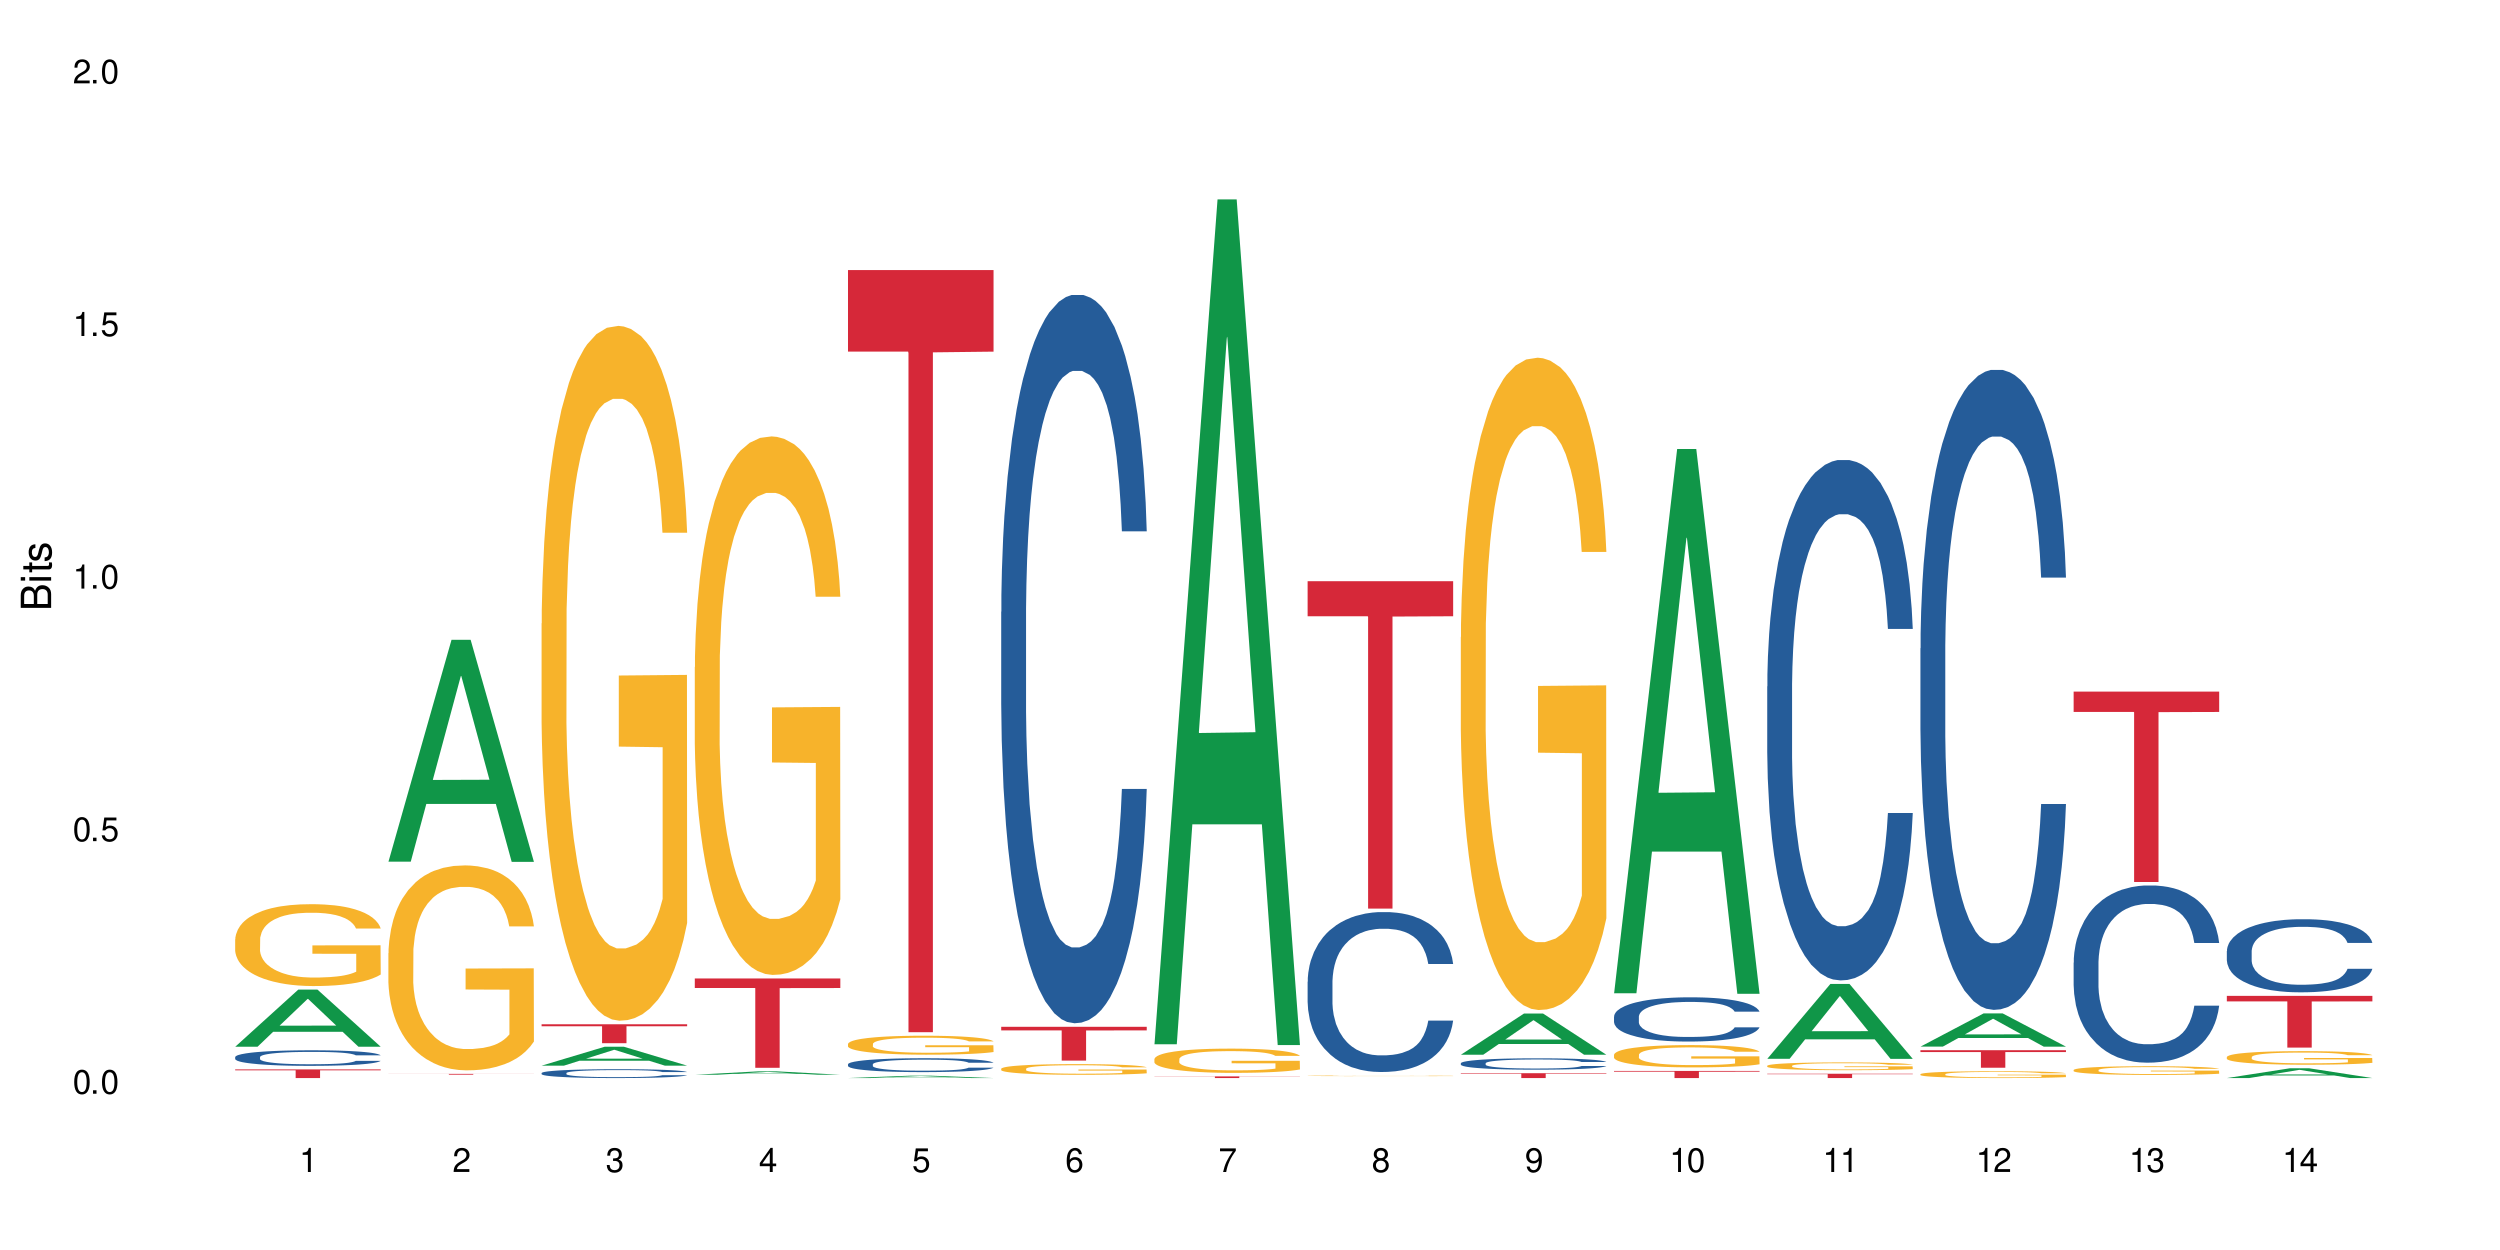 <?xml version="1.0" encoding="UTF-8"?>
<svg xmlns="http://www.w3.org/2000/svg" xmlns:xlink="http://www.w3.org/1999/xlink" width="720" height="360" viewBox="0 0 720 360">
<defs>
<g>
<g id="glyph-0-0">
</g>
<g id="glyph-0-1">
<path d="M 2.641 -6.938 C 2 -6.938 1.422 -6.656 1.078 -6.172 C 0.641 -5.562 0.406 -4.641 0.406 -3.359 C 0.406 -1.016 1.188 0.219 2.641 0.219 C 4.078 0.219 4.859 -1.016 4.859 -3.297 C 4.859 -4.641 4.656 -5.547 4.203 -6.172 C 3.844 -6.656 3.281 -6.938 2.641 -6.938 Z M 2.641 -6.188 C 3.547 -6.188 4 -5.25 4 -3.375 C 4 -1.406 3.562 -0.484 2.625 -0.484 C 1.734 -0.484 1.281 -1.438 1.281 -3.344 C 1.281 -5.25 1.734 -6.188 2.641 -6.188 Z M 2.641 -6.188 "/>
</g>
<g id="glyph-0-2">
<path d="M 1.828 -1 L 0.828 -1 L 0.828 0 L 1.828 0 Z M 1.828 -1 "/>
</g>
<g id="glyph-0-3">
<path d="M 4.562 -6.797 L 1.062 -6.797 L 0.547 -3.094 L 1.328 -3.094 C 1.719 -3.562 2.047 -3.734 2.578 -3.734 C 3.484 -3.734 4.062 -3.109 4.062 -2.094 C 4.062 -1.125 3.484 -0.531 2.578 -0.531 C 1.828 -0.531 1.375 -0.906 1.188 -1.672 L 0.328 -1.672 C 0.453 -1.109 0.547 -0.844 0.75 -0.594 C 1.125 -0.078 1.828 0.219 2.594 0.219 C 3.969 0.219 4.922 -0.781 4.922 -2.219 C 4.922 -3.562 4.031 -4.484 2.719 -4.484 C 2.25 -4.484 1.859 -4.359 1.469 -4.062 L 1.734 -5.969 L 4.562 -5.969 Z M 4.562 -6.797 "/>
</g>
<g id="glyph-0-4">
<path d="M 2.484 -4.938 L 2.484 0 L 3.328 0 L 3.328 -6.938 L 2.766 -6.938 C 2.469 -5.875 2.281 -5.734 0.984 -5.562 L 0.984 -4.938 Z M 2.484 -4.938 "/>
</g>
<g id="glyph-0-5">
<path d="M 4.859 -0.828 L 1.281 -0.828 C 1.359 -1.406 1.672 -1.781 2.5 -2.281 L 3.469 -2.828 C 4.406 -3.344 4.906 -4.062 4.906 -4.906 C 4.906 -5.484 4.672 -6.031 4.266 -6.406 C 3.859 -6.766 3.375 -6.938 2.719 -6.938 C 1.859 -6.938 1.219 -6.625 0.844 -6.031 C 0.609 -5.672 0.5 -5.234 0.484 -4.531 L 1.328 -4.531 C 1.359 -5.016 1.406 -5.281 1.531 -5.516 C 1.75 -5.938 2.188 -6.203 2.703 -6.203 C 3.469 -6.203 4.031 -5.641 4.031 -4.891 C 4.031 -4.344 3.719 -3.859 3.125 -3.516 L 2.234 -3 C 0.812 -2.172 0.406 -1.531 0.328 -0.016 L 4.859 -0.016 Z M 4.859 -0.828 "/>
</g>
<g id="glyph-0-6">
<path d="M 2.125 -3.188 L 2.578 -3.188 C 3.5 -3.188 3.984 -2.766 3.984 -1.922 C 3.984 -1.062 3.469 -0.531 2.594 -0.531 C 1.656 -0.531 1.203 -1 1.156 -2.016 L 0.312 -2.016 C 0.344 -1.453 0.438 -1.094 0.609 -0.781 C 0.953 -0.109 1.625 0.219 2.547 0.219 C 3.953 0.219 4.859 -0.625 4.859 -1.938 C 4.859 -2.828 4.516 -3.297 3.703 -3.594 C 4.344 -3.844 4.656 -4.328 4.656 -5.031 C 4.656 -6.219 3.875 -6.938 2.578 -6.938 C 1.203 -6.938 0.484 -6.172 0.453 -4.703 L 1.297 -4.703 C 1.312 -5.125 1.344 -5.359 1.453 -5.578 C 1.641 -5.969 2.062 -6.203 2.594 -6.203 C 3.344 -6.203 3.797 -5.75 3.797 -5 C 3.797 -4.516 3.609 -4.219 3.25 -4.047 C 3.016 -3.953 2.703 -3.922 2.125 -3.906 Z M 2.125 -3.188 "/>
</g>
<g id="glyph-0-7">
<path d="M 3.141 -1.672 L 3.141 0 L 3.984 0 L 3.984 -1.672 L 4.984 -1.672 L 4.984 -2.438 L 3.984 -2.438 L 3.984 -6.938 L 3.359 -6.938 L 0.266 -2.578 L 0.266 -1.672 Z M 3.141 -2.438 L 1 -2.438 L 3.141 -5.5 Z M 3.141 -2.438 "/>
</g>
<g id="glyph-0-8">
<path d="M 4.781 -5.125 C 4.609 -6.266 3.891 -6.938 2.844 -6.938 C 2.094 -6.938 1.422 -6.578 1.031 -5.953 C 0.594 -5.266 0.406 -4.422 0.406 -3.172 C 0.406 -2 0.578 -1.25 0.984 -0.641 C 1.359 -0.078 1.953 0.219 2.703 0.219 C 3.984 0.219 4.922 -0.75 4.922 -2.094 C 4.922 -3.375 4.062 -4.281 2.844 -4.281 C 2.172 -4.281 1.641 -4.031 1.281 -3.516 C 1.281 -5.234 1.828 -6.188 2.797 -6.188 C 3.391 -6.188 3.797 -5.797 3.938 -5.125 Z M 2.734 -3.531 C 3.547 -3.531 4.062 -2.953 4.062 -2.031 C 4.062 -1.156 3.484 -0.531 2.703 -0.531 C 1.922 -0.531 1.328 -1.188 1.328 -2.078 C 1.328 -2.938 1.906 -3.531 2.734 -3.531 Z M 2.734 -3.531 "/>
</g>
<g id="glyph-0-9">
<path d="M 4.984 -6.797 L 0.438 -6.797 L 0.438 -5.969 L 4.109 -5.969 C 2.5 -3.656 1.828 -2.234 1.328 0 L 2.219 0 C 2.594 -2.172 3.453 -4.047 4.984 -6.094 Z M 4.984 -6.797 "/>
</g>
<g id="glyph-0-10">
<path d="M 3.75 -3.656 C 4.469 -4.094 4.688 -4.438 4.688 -5.078 C 4.688 -6.172 3.844 -6.938 2.641 -6.938 C 1.438 -6.938 0.594 -6.172 0.594 -5.094 C 0.594 -4.438 0.812 -4.094 1.516 -3.656 C 0.734 -3.266 0.359 -2.703 0.359 -1.922 C 0.359 -0.656 1.281 0.219 2.641 0.219 C 3.984 0.219 4.922 -0.656 4.922 -1.922 C 4.922 -2.703 4.531 -3.266 3.75 -3.656 Z M 2.641 -6.188 C 3.359 -6.188 3.812 -5.75 3.812 -5.062 C 3.812 -4.406 3.344 -3.984 2.641 -3.984 C 1.922 -3.984 1.453 -4.406 1.453 -5.078 C 1.453 -5.75 1.922 -6.188 2.641 -6.188 Z M 2.641 -3.266 C 3.484 -3.266 4.062 -2.719 4.062 -1.906 C 4.062 -1.078 3.484 -0.531 2.625 -0.531 C 1.797 -0.531 1.219 -1.094 1.219 -1.906 C 1.219 -2.719 1.781 -3.266 2.641 -3.266 Z M 2.641 -3.266 "/>
</g>
<g id="glyph-0-11">
<path d="M 0.516 -1.578 C 0.672 -0.453 1.406 0.219 2.438 0.219 C 3.188 0.219 3.859 -0.141 4.266 -0.766 C 4.688 -1.453 4.891 -2.297 4.891 -3.547 C 4.891 -4.719 4.703 -5.453 4.312 -6.078 C 3.938 -6.641 3.344 -6.938 2.594 -6.938 C 1.297 -6.938 0.359 -5.969 0.359 -4.625 C 0.359 -3.344 1.234 -2.453 2.453 -2.453 C 3.094 -2.453 3.578 -2.672 4.016 -3.203 C 4 -1.484 3.469 -0.531 2.5 -0.531 C 1.906 -0.531 1.484 -0.906 1.359 -1.578 Z M 2.578 -6.203 C 3.375 -6.203 3.969 -5.531 3.969 -4.641 C 3.969 -3.797 3.391 -3.188 2.547 -3.188 C 1.734 -3.188 1.234 -3.766 1.234 -4.688 C 1.234 -5.562 1.797 -6.203 2.578 -6.203 Z M 2.578 -6.203 "/>
</g>
<g id="glyph-1-0">
</g>
<g id="glyph-1-1">
<path d="M 0 -0.953 L 0 -4.891 C 0 -5.719 -0.234 -6.344 -0.734 -6.797 C -1.188 -7.234 -1.812 -7.469 -2.5 -7.469 C -3.547 -7.469 -4.188 -7 -4.625 -5.875 C -4.984 -6.688 -5.625 -7.094 -6.531 -7.094 C -7.172 -7.094 -7.734 -6.859 -8.141 -6.391 C -8.562 -5.922 -8.75 -5.344 -8.75 -4.5 L -8.75 -0.953 Z M -4.984 -2.062 L -7.766 -2.062 L -7.766 -4.219 C -7.766 -4.844 -7.688 -5.203 -7.453 -5.5 C -7.219 -5.812 -6.859 -5.969 -6.375 -5.969 C -5.891 -5.969 -5.531 -5.812 -5.297 -5.5 C -5.062 -5.203 -4.984 -4.844 -4.984 -4.219 Z M -0.984 -2.062 L -4 -2.062 L -4 -4.781 C -4 -5.766 -3.438 -6.359 -2.484 -6.359 C -1.547 -6.359 -0.984 -5.766 -0.984 -4.781 Z M -0.984 -2.062 "/>
</g>
<g id="glyph-1-2">
<path d="M -6.281 -1.797 L -6.281 -0.797 L 0 -0.797 L 0 -1.797 Z M -8.75 -1.797 L -8.75 -0.797 L -7.484 -0.797 L -7.484 -1.797 Z M -8.75 -1.797 "/>
</g>
<g id="glyph-1-3">
<path d="M -6.281 -3.047 L -6.281 -2.016 L -8.016 -2.016 L -8.016 -1.016 L -6.281 -1.016 L -6.281 -0.172 L -5.469 -0.172 L -5.469 -1.016 L -0.719 -1.016 C -0.078 -1.016 0.281 -1.453 0.281 -2.234 C 0.281 -2.5 0.25 -2.719 0.188 -3.047 L -0.641 -3.047 C -0.609 -2.906 -0.594 -2.766 -0.594 -2.562 C -0.594 -2.141 -0.719 -2.016 -1.156 -2.016 L -5.469 -2.016 L -5.469 -3.047 Z M -6.281 -3.047 "/>
</g>
<g id="glyph-1-4">
<path d="M -4.531 -5.25 C -5.766 -5.25 -6.469 -4.422 -6.469 -2.969 C -6.469 -1.516 -5.719 -0.562 -4.547 -0.562 C -3.562 -0.562 -3.094 -1.062 -2.734 -2.562 L -2.516 -3.484 C -2.344 -4.188 -2.094 -4.469 -1.641 -4.469 C -1.047 -4.469 -0.641 -3.875 -0.641 -3 C -0.641 -2.453 -0.797 -2 -1.062 -1.75 C -1.25 -1.594 -1.422 -1.531 -1.875 -1.469 L -1.875 -0.406 C -0.422 -0.453 0.281 -1.266 0.281 -2.922 C 0.281 -4.5 -0.5 -5.516 -1.719 -5.516 C -2.656 -5.516 -3.172 -4.984 -3.469 -3.734 L -3.703 -2.766 C -3.891 -1.953 -4.156 -1.609 -4.594 -1.609 C -5.188 -1.609 -5.547 -2.125 -5.547 -2.938 C -5.547 -3.75 -5.203 -4.172 -4.531 -4.203 Z M -4.531 -5.25 "/>
</g>
</g>
</defs>
<rect x="-72" y="-36" width="864" height="432" fill="rgb(100%, 100%, 100%)" fill-opacity="1"/>
<path fill-rule="nonzero" fill="rgb(6.275%, 58.824%, 28.235%)" fill-opacity="1" d="M 67.73 301.453 L 67.777 301.438 L 85.914 285 L 91.422 285 L 109.648 301.469 L 103.242 301.469 L 98.676 297.168 L 78.656 297.168 L 74.18 301.453 L 67.73 301.453 L 80.582 295.391 L 96.84 295.375 L 88.734 287.691 L 88.645 287.676 L 88.555 287.723 L 80.539 295.375 L 80.582 295.391 Z M 67.73 301.453 "/>
<path fill-rule="nonzero" fill="rgb(14.51%, 36.078%, 60%)" fill-opacity="1" d="M 67.73 304.434 L 67.781 304.43 L 67.781 304.332 L 67.934 304.176 L 68.293 303.98 L 68.652 303.844 L 69.57 303.602 L 70.848 303.371 L 72.18 303.188 L 73.148 303.082 L 74.02 303 L 76.012 302.848 L 77.289 302.773 L 78.672 302.703 L 80.355 302.633 L 81.582 302.59 L 84.344 302.527 L 86.391 302.496 L 87.973 302.484 L 91.398 302.484 L 93.441 302.5 L 94.926 302.523 L 96.562 302.555 L 97.941 302.59 L 100.344 302.68 L 102.492 302.797 L 103.461 302.863 L 104.996 302.988 L 106.172 303.113 L 106.988 303.219 L 107.91 303.371 L 108.727 303.555 L 109.34 303.762 L 109.648 303.938 L 102.492 303.938 L 102.133 303.773 L 101.723 303.648 L 100.957 303.48 L 100.191 303.363 L 99.117 303.242 L 98.145 303.164 L 96.816 303.086 L 95.641 303.039 L 94.414 303 L 93.238 302.977 L 90.988 302.953 L 88.383 302.953 L 87.41 302.961 L 85.418 302.992 L 84.344 303.02 L 82.812 303.078 L 81.738 303.133 L 80.461 303.215 L 79.59 303.285 L 78.516 303.391 L 77.75 303.484 L 76.883 303.621 L 76.371 303.723 L 75.91 303.836 L 75.5 303.973 L 75.195 304.113 L 74.988 304.266 L 74.887 304.414 L 74.887 305.051 L 74.988 305.195 L 75.246 305.367 L 75.91 305.617 L 76.883 305.836 L 78.004 306.008 L 79.078 306.129 L 79.691 306.188 L 80.512 306.254 L 81.789 306.336 L 83.629 306.418 L 84.703 306.449 L 86.34 306.484 L 88.023 306.5 L 90.273 306.5 L 92.27 306.484 L 93.598 306.461 L 94.977 306.43 L 96.867 306.359 L 98.043 306.293 L 99.066 306.215 L 99.832 306.137 L 100.344 306.074 L 101.109 305.945 L 101.723 305.809 L 102.184 305.664 L 102.492 305.523 L 109.648 305.523 L 109.34 305.688 L 108.883 305.848 L 108.422 305.965 L 107.707 306.109 L 106.887 306.238 L 105.711 306.379 L 104.742 306.473 L 103.461 306.578 L 102.285 306.656 L 101.008 306.723 L 99.117 306.805 L 97.891 306.848 L 96.562 306.883 L 94.977 306.918 L 92.984 306.945 L 90.836 306.961 L 88.844 306.965 L 86.695 306.957 L 85.109 306.941 L 83.016 306.906 L 80.41 306.832 L 78.516 306.754 L 77.035 306.676 L 75.758 306.594 L 74.324 306.484 L 72.484 306.301 L 71.359 306.164 L 70.594 306.047 L 69.723 305.891 L 69.109 305.746 L 68.395 305.516 L 67.883 305.227 L 67.73 305 Z M 67.73 304.434 "/>
<path fill-rule="nonzero" fill="rgb(96.863%, 70.196%, 16.863%)" fill-opacity="1" d="M 67.73 270.504 L 67.781 270.48 L 67.781 270.051 L 67.988 269.082 L 68.496 267.746 L 69.164 266.648 L 69.879 265.785 L 70.34 265.336 L 71.105 264.688 L 71.77 264.215 L 73.457 263.246 L 75.602 262.34 L 76.777 261.953 L 78.109 261.586 L 80 261.18 L 80.867 261.027 L 83.527 260.684 L 86.543 260.469 L 89.863 260.402 L 91.398 260.426 L 93.496 260.512 L 96.355 260.746 L 97.992 260.961 L 99.27 261.18 L 100.602 261.457 L 102.234 261.891 L 103.77 262.406 L 104.996 262.922 L 106.223 263.57 L 107.246 264.258 L 108.113 265.012 L 108.883 265.914 L 109.34 266.668 L 109.648 267.422 L 102.543 267.422 L 102.133 266.668 L 101.672 266.09 L 100.906 265.379 L 100.141 264.859 L 99.375 264.453 L 97.941 263.891 L 96.715 263.547 L 95.18 263.246 L 93.699 263.051 L 92.012 262.922 L 90.988 262.879 L 88.281 262.879 L 85.828 263.031 L 84.395 263.203 L 83.375 263.375 L 81.941 263.699 L 81.074 263.957 L 80.562 264.129 L 79.027 264.797 L 78.004 265.398 L 77.445 265.809 L 76.727 266.453 L 76.215 267.035 L 75.652 267.898 L 75.348 268.543 L 74.938 270.008 L 74.887 273.883 L 75.039 274.703 L 75.348 275.586 L 75.758 276.359 L 76.371 277.18 L 76.984 277.805 L 78.059 278.645 L 78.977 279.203 L 79.691 279.57 L 81.074 280.152 L 81.637 280.344 L 82.965 280.73 L 84.344 281.035 L 86.031 281.293 L 87.309 281.422 L 89.355 281.527 L 91.961 281.527 L 95.027 281.398 L 96.969 281.227 L 98.301 281.055 L 99.168 280.906 L 100.242 280.668 L 101.008 280.453 L 101.723 280.215 L 102.594 279.848 L 102.594 274.703 L 89.969 274.68 L 89.969 272.27 L 109.598 272.246 L 109.648 280.668 L 108.574 281.25 L 107.246 281.809 L 105.969 282.238 L 104.637 282.605 L 102.746 283.016 L 101.215 283.273 L 98.863 283.574 L 96.715 283.77 L 94.465 283.898 L 92.473 283.961 L 90.121 283.984 L 88.023 283.941 L 85.777 283.812 L 83.988 283.641 L 82.352 283.426 L 80.715 283.145 L 78.672 282.691 L 77.34 282.324 L 75.961 281.875 L 74.582 281.336 L 73.355 280.754 L 72.535 280.301 L 71.719 279.785 L 70.848 279.137 L 70.031 278.406 L 69.418 277.738 L 68.855 276.984 L 68.445 276.273 L 68.039 275.305 L 67.832 274.531 L 67.73 273.863 Z M 67.73 270.504 "/>
<path fill-rule="nonzero" fill="rgb(83.922%, 15.686%, 22.353%)" fill-opacity="1" d="M 67.73 307.98 L 109.648 307.98 L 109.648 308.25 L 92.18 308.254 L 92.18 310.48 L 85.148 310.48 L 85.148 308.254 L 85.047 308.25 L 67.73 308.25 Z M 67.73 307.98 "/>
<path fill-rule="nonzero" fill="rgb(6.275%, 58.824%, 28.235%)" fill-opacity="1" d="M 111.855 248.16 L 111.898 248.098 L 130.035 184.27 L 135.543 184.27 L 153.77 248.219 L 147.367 248.219 L 142.801 231.527 L 122.781 231.527 L 118.301 248.16 L 111.855 248.16 L 124.707 224.621 L 140.961 224.562 L 132.855 194.719 L 132.766 194.66 L 132.68 194.84 L 124.66 224.562 L 124.707 224.621 Z M 111.855 248.16 "/>
<path fill-rule="nonzero" fill="rgb(96.863%, 70.196%, 16.863%)" fill-opacity="1" d="M 111.855 274.516 L 111.906 274.465 L 111.906 273.387 L 112.109 270.961 L 112.621 267.617 L 113.285 264.867 L 114 262.711 L 114.461 261.578 L 115.227 259.961 L 115.891 258.777 L 117.578 256.352 L 119.727 254.086 L 120.902 253.117 L 122.23 252.199 L 124.121 251.176 L 124.992 250.801 L 127.648 249.938 L 130.664 249.398 L 133.988 249.234 L 135.523 249.289 L 137.617 249.504 L 140.48 250.098 L 142.117 250.637 L 143.395 251.176 L 144.723 251.879 L 146.359 252.957 L 147.891 254.25 L 149.117 255.543 L 150.348 257.16 L 151.367 258.883 L 152.238 260.77 L 153.004 263.035 L 153.465 264.922 L 153.77 266.809 L 146.664 266.809 L 146.258 264.922 L 145.797 263.465 L 145.031 261.688 L 144.262 260.395 L 143.496 259.371 L 142.066 257.969 L 140.84 257.105 L 139.305 256.352 L 137.82 255.867 L 136.137 255.543 L 135.113 255.434 L 132.402 255.434 L 129.949 255.812 L 128.52 256.242 L 127.496 256.676 L 126.066 257.484 L 125.195 258.129 L 124.684 258.562 L 123.152 260.23 L 122.129 261.742 L 121.566 262.766 L 120.852 264.383 L 120.34 265.84 L 119.777 267.996 L 119.469 269.613 L 119.062 273.277 L 119.012 282.98 L 119.164 285.027 L 119.469 287.238 L 119.879 289.18 L 120.492 291.227 L 121.105 292.789 L 122.18 294.895 L 123.102 296.293 L 123.816 297.211 L 125.195 298.668 L 125.758 299.152 L 127.086 300.121 L 128.469 300.875 L 130.152 301.523 L 131.434 301.848 L 133.477 302.117 L 136.082 302.117 L 139.152 301.793 L 141.094 301.363 L 142.422 300.93 L 143.293 300.555 L 144.363 299.961 L 145.133 299.422 L 145.848 298.828 L 146.715 297.91 L 146.715 285.027 L 134.09 284.973 L 134.09 278.938 L 153.719 278.883 L 153.77 299.961 L 152.699 301.414 L 151.367 302.816 L 150.09 303.895 L 148.762 304.812 L 146.871 305.836 L 145.336 306.484 L 142.984 307.238 L 140.84 307.723 L 138.59 308.047 L 136.594 308.207 L 134.242 308.262 L 132.148 308.152 L 129.898 307.832 L 128.109 307.398 L 126.473 306.859 L 124.84 306.16 L 122.793 305.027 L 121.465 304.109 L 120.082 302.98 L 118.703 301.633 L 117.477 300.176 L 116.66 299.043 L 115.84 297.75 L 114.973 296.133 L 114.152 294.301 L 113.539 292.629 L 112.98 290.742 L 112.57 288.965 L 112.16 286.539 L 111.957 284.598 L 111.855 282.926 Z M 111.855 274.516 "/>
<path fill-rule="nonzero" fill="rgb(83.922%, 15.686%, 22.353%)" fill-opacity="1" d="M 111.855 309.277 L 153.77 309.277 L 153.77 309.301 L 136.301 309.301 L 136.301 309.508 L 129.273 309.508 L 129.273 309.305 L 129.172 309.301 L 111.855 309.301 Z M 111.855 309.277 "/>
<path fill-rule="nonzero" fill="rgb(6.275%, 58.824%, 28.235%)" fill-opacity="1" d="M 155.977 306.906 L 156.023 306.898 L 174.16 301.457 L 179.668 301.457 L 197.895 306.91 L 191.488 306.91 L 186.922 305.488 L 166.902 305.488 L 162.426 306.906 L 155.977 306.906 L 168.828 304.898 L 185.086 304.891 L 176.98 302.348 L 176.891 302.344 L 176.801 302.359 L 168.785 304.891 L 168.828 304.898 Z M 155.977 306.906 "/>
<path fill-rule="nonzero" fill="rgb(14.51%, 36.078%, 60%)" fill-opacity="1" d="M 155.977 309.039 L 156.027 309.035 L 156.027 308.98 L 156.18 308.891 L 156.539 308.777 L 156.898 308.703 L 157.816 308.562 L 159.094 308.43 L 160.426 308.328 L 161.395 308.266 L 162.266 308.219 L 164.258 308.133 L 165.535 308.09 L 166.918 308.051 L 168.602 308.012 L 169.828 307.988 L 172.59 307.949 L 174.637 307.934 L 176.219 307.926 L 179.645 307.926 L 181.688 307.938 L 183.172 307.949 L 184.809 307.965 L 186.188 307.988 L 188.59 308.039 L 190.738 308.105 L 191.707 308.141 L 193.242 308.215 L 194.418 308.285 L 195.234 308.344 L 196.156 308.43 L 196.973 308.535 L 197.586 308.656 L 197.895 308.754 L 190.738 308.754 L 190.379 308.66 L 189.969 308.59 L 189.203 308.492 L 188.438 308.426 L 187.363 308.359 L 186.391 308.312 L 185.062 308.27 L 183.887 308.242 L 182.66 308.219 L 181.484 308.207 L 179.234 308.191 L 176.629 308.191 L 175.656 308.199 L 173.664 308.215 L 172.59 308.23 L 171.059 308.266 L 169.984 308.297 L 168.707 308.344 L 167.836 308.383 L 166.762 308.441 L 165.996 308.496 L 165.129 308.574 L 164.617 308.633 L 164.156 308.695 L 163.746 308.773 L 163.441 308.855 L 163.234 308.941 L 163.133 309.027 L 163.133 309.387 L 163.234 309.473 L 163.492 309.57 L 164.156 309.711 L 165.129 309.836 L 166.25 309.934 L 167.324 310.004 L 167.938 310.035 L 168.758 310.074 L 170.035 310.121 L 171.875 310.168 L 172.949 310.188 L 174.582 310.203 L 176.27 310.215 L 178.52 310.215 L 180.512 310.203 L 181.844 310.191 L 183.223 310.176 L 185.113 310.133 L 186.289 310.098 L 187.312 310.055 L 188.078 310.008 L 188.59 309.973 L 189.355 309.898 L 189.969 309.82 L 190.43 309.738 L 190.738 309.66 L 197.895 309.66 L 197.586 309.75 L 197.129 309.844 L 196.668 309.91 L 195.953 309.992 L 195.133 310.066 L 193.957 310.145 L 192.988 310.199 L 191.707 310.258 L 190.531 310.301 L 189.254 310.344 L 187.363 310.391 L 186.137 310.414 L 184.809 310.434 L 183.223 310.453 L 181.23 310.469 L 179.082 310.477 L 177.09 310.48 L 174.941 310.477 L 173.355 310.465 L 171.262 310.445 L 168.652 310.402 L 166.762 310.359 L 165.281 310.312 L 164.004 310.27 L 162.57 310.203 L 160.73 310.102 L 159.605 310.023 L 158.84 309.957 L 157.969 309.867 L 157.355 309.785 L 156.641 309.652 L 156.129 309.488 L 155.977 309.359 Z M 155.977 309.039 "/>
<path fill-rule="nonzero" fill="rgb(96.863%, 70.196%, 16.863%)" fill-opacity="1" d="M 155.977 179.566 L 156.027 179.383 L 156.027 175.727 L 156.234 167.504 L 156.742 156.172 L 157.41 146.852 L 158.125 139.539 L 158.582 135.703 L 159.352 130.219 L 160.016 126.199 L 161.703 117.977 L 163.848 110.301 L 165.023 107.012 L 166.355 103.902 L 168.246 100.43 L 169.113 99.152 L 171.773 96.227 L 174.789 94.398 L 178.109 93.852 L 179.645 94.035 L 181.742 94.766 L 184.602 96.777 L 186.238 98.605 L 187.516 100.43 L 188.848 102.809 L 190.48 106.461 L 192.016 110.848 L 193.242 115.234 L 194.469 120.719 L 195.492 126.566 L 196.359 132.961 L 197.129 140.637 L 197.586 147.035 L 197.895 153.43 L 190.789 153.43 L 190.379 147.035 L 189.918 142.098 L 189.152 136.07 L 188.387 131.684 L 187.617 128.211 L 186.188 123.457 L 184.961 120.535 L 183.426 117.977 L 181.945 116.332 L 180.258 115.234 L 179.234 114.867 L 176.527 114.867 L 174.074 116.148 L 172.641 117.609 L 171.617 119.07 L 170.188 121.812 L 169.32 124.008 L 168.809 125.469 L 167.273 131.133 L 166.25 136.25 L 165.688 139.723 L 164.973 145.207 L 164.461 150.141 L 163.898 157.449 L 163.594 162.934 L 163.184 175.359 L 163.133 208.258 L 163.285 215.203 L 163.594 222.695 L 164.004 229.273 L 164.617 236.219 L 165.23 241.52 L 166.305 248.645 L 167.223 253.398 L 167.938 256.504 L 169.32 261.438 L 169.883 263.086 L 171.211 266.375 L 172.59 268.934 L 174.277 271.125 L 175.555 272.223 L 177.602 273.137 L 180.207 273.137 L 183.273 272.039 L 185.215 270.578 L 186.547 269.113 L 187.414 267.836 L 188.488 265.824 L 189.254 263.996 L 189.969 261.988 L 190.84 258.879 L 190.84 215.203 L 178.215 215.02 L 178.215 194.551 L 197.844 194.367 L 197.895 265.824 L 196.82 270.762 L 195.492 275.512 L 194.215 279.168 L 192.883 282.273 L 190.992 285.746 L 189.461 287.938 L 187.109 290.496 L 184.961 292.141 L 182.711 293.238 L 180.719 293.785 L 178.367 293.969 L 176.27 293.605 L 174.023 292.508 L 172.234 291.047 L 170.598 289.219 L 168.961 286.844 L 166.918 283.004 L 165.586 279.898 L 164.207 276.059 L 162.828 271.492 L 161.602 266.555 L 160.781 262.719 L 159.965 258.332 L 159.094 252.852 L 158.277 246.637 L 157.664 240.969 L 157.102 234.574 L 156.691 228.543 L 156.285 220.32 L 156.078 213.738 L 155.977 208.074 Z M 155.977 179.566 "/>
<path fill-rule="nonzero" fill="rgb(83.922%, 15.686%, 22.353%)" fill-opacity="1" d="M 155.977 294.984 L 197.895 294.984 L 197.895 295.57 L 180.426 295.574 L 180.426 300.441 L 173.395 300.441 L 173.395 295.582 L 173.293 295.57 L 155.977 295.57 Z M 155.977 294.984 "/>
<path fill-rule="nonzero" fill="rgb(6.275%, 58.824%, 28.235%)" fill-opacity="1" d="M 200.102 309.527 L 200.145 309.527 L 218.281 308.551 L 223.789 308.551 L 242.016 309.527 L 235.613 309.527 L 231.047 309.273 L 211.027 309.273 L 206.547 309.527 L 200.102 309.527 L 212.953 309.168 L 229.207 309.168 L 221.102 308.711 L 221.012 308.711 L 220.926 308.715 L 212.906 309.168 L 212.953 309.168 Z M 200.102 309.527 "/>
<path fill-rule="nonzero" fill="rgb(96.863%, 70.196%, 16.863%)" fill-opacity="1" d="M 200.102 192.113 L 200.152 191.973 L 200.152 189.141 L 200.355 182.766 L 200.867 173.984 L 201.531 166.762 L 202.246 161.094 L 202.707 158.121 L 203.473 153.871 L 204.137 150.754 L 205.824 144.383 L 207.973 138.434 L 209.148 135.883 L 210.477 133.477 L 212.367 130.785 L 213.238 129.793 L 215.895 127.527 L 218.91 126.109 L 222.234 125.684 L 223.77 125.828 L 225.863 126.395 L 228.727 127.949 L 230.363 129.367 L 231.641 130.785 L 232.969 132.625 L 234.605 135.457 L 236.137 138.855 L 237.363 142.258 L 238.594 146.504 L 239.613 151.039 L 240.484 155.996 L 241.25 161.945 L 241.711 166.902 L 242.016 171.859 L 234.91 171.859 L 234.504 166.902 L 234.043 163.078 L 233.277 158.402 L 232.508 155.004 L 231.742 152.312 L 230.312 148.629 L 229.082 146.363 L 227.551 144.383 L 226.066 143.105 L 224.383 142.258 L 223.359 141.973 L 220.648 141.973 L 218.195 142.965 L 216.766 144.098 L 215.742 145.23 L 214.312 147.355 L 213.441 149.055 L 212.93 150.188 L 211.398 154.578 L 210.375 158.547 L 209.812 161.238 L 209.098 165.484 L 208.586 169.309 L 208.023 174.977 L 207.715 179.227 L 207.309 188.855 L 207.258 214.352 L 207.41 219.734 L 207.715 225.543 L 208.125 230.641 L 208.738 236.023 L 209.352 240.129 L 210.426 245.656 L 211.348 249.336 L 212.062 251.746 L 213.441 255.57 L 214.004 256.844 L 215.332 259.395 L 216.715 261.375 L 218.398 263.078 L 219.68 263.926 L 221.723 264.633 L 224.328 264.633 L 227.398 263.785 L 229.34 262.652 L 230.668 261.52 L 231.539 260.527 L 232.609 258.969 L 233.379 257.551 L 234.094 255.996 L 234.961 253.586 L 234.961 219.734 L 222.336 219.594 L 222.336 203.73 L 241.965 203.586 L 242.016 258.969 L 240.941 262.793 L 239.613 266.477 L 238.336 269.309 L 237.008 271.715 L 235.117 274.406 L 233.582 276.105 L 231.23 278.09 L 229.082 279.363 L 226.836 280.215 L 224.84 280.641 L 222.488 280.781 L 220.395 280.496 L 218.145 279.648 L 216.355 278.516 L 214.719 277.098 L 213.082 275.258 L 211.039 272.281 L 209.711 269.875 L 208.328 266.902 L 206.949 263.359 L 205.723 259.535 L 204.906 256.562 L 204.086 253.16 L 203.219 248.914 L 202.398 244.098 L 201.785 239.707 L 201.223 234.75 L 200.816 230.074 L 200.406 223.699 L 200.203 218.602 L 200.102 214.211 Z M 200.102 192.113 "/>
<path fill-rule="nonzero" fill="rgb(83.922%, 15.686%, 22.353%)" fill-opacity="1" d="M 200.102 281.797 L 242.016 281.797 L 242.016 284.551 L 224.547 284.578 L 224.547 307.535 L 217.52 307.535 L 217.52 284.602 L 217.418 284.551 L 200.102 284.551 Z M 200.102 281.797 "/>
<path fill-rule="nonzero" fill="rgb(6.275%, 58.824%, 28.235%)" fill-opacity="1" d="M 244.223 310.48 L 244.27 310.48 L 262.406 309.785 L 267.914 309.785 L 286.141 310.48 L 279.734 310.48 L 275.168 310.297 L 255.148 310.297 L 250.672 310.48 L 244.223 310.48 L 257.074 310.223 L 273.332 310.223 L 265.227 309.898 L 265.047 309.898 L 257.031 310.223 L 257.074 310.223 Z M 244.223 310.48 "/>
<path fill-rule="nonzero" fill="rgb(14.51%, 36.078%, 60%)" fill-opacity="1" d="M 244.223 306.508 L 244.273 306.504 L 244.273 306.418 L 244.426 306.277 L 244.785 306.105 L 245.145 305.984 L 246.062 305.766 L 247.34 305.559 L 248.672 305.398 L 249.641 305.305 L 250.512 305.23 L 252.504 305.094 L 253.781 305.027 L 255.164 304.965 L 256.848 304.902 L 258.074 304.863 L 260.836 304.805 L 262.883 304.781 L 264.465 304.77 L 267.891 304.77 L 269.934 304.785 L 271.418 304.801 L 273.055 304.832 L 274.434 304.863 L 276.836 304.945 L 278.984 305.047 L 279.953 305.105 L 281.488 305.219 L 282.664 305.328 L 283.48 305.426 L 284.402 305.559 L 285.219 305.723 L 285.832 305.91 L 286.141 306.066 L 278.984 306.066 L 278.625 305.922 L 278.215 305.809 L 277.449 305.656 L 276.684 305.551 L 275.609 305.445 L 274.637 305.375 L 273.309 305.309 L 272.133 305.262 L 270.906 305.23 L 269.73 305.207 L 267.48 305.188 L 264.875 305.188 L 263.902 305.195 L 261.91 305.223 L 260.836 305.25 L 259.305 305.301 L 258.23 305.348 L 256.953 305.422 L 256.082 305.48 L 255.008 305.578 L 254.242 305.66 L 253.371 305.781 L 252.863 305.875 L 252.402 305.977 L 251.992 306.098 L 251.688 306.223 L 251.48 306.359 L 251.379 306.492 L 251.379 307.059 L 251.48 307.188 L 251.738 307.344 L 252.402 307.566 L 253.371 307.758 L 254.496 307.914 L 255.57 308.023 L 256.184 308.074 L 257.004 308.133 L 258.281 308.203 L 260.121 308.277 L 261.195 308.309 L 262.828 308.336 L 264.516 308.352 L 266.766 308.352 L 268.758 308.336 L 270.09 308.316 L 271.469 308.289 L 273.359 308.227 L 274.535 308.168 L 275.559 308.098 L 276.324 308.031 L 276.836 307.973 L 277.602 307.859 L 278.215 307.734 L 278.676 307.605 L 278.984 307.48 L 286.141 307.48 L 285.832 307.629 L 285.371 307.77 L 284.914 307.875 L 284.195 308.004 L 283.379 308.117 L 282.203 308.246 L 281.23 308.328 L 279.953 308.422 L 278.777 308.488 L 277.5 308.551 L 275.609 308.625 L 274.383 308.66 L 273.055 308.695 L 271.469 308.723 L 269.477 308.75 L 267.328 308.766 L 265.336 308.77 L 263.188 308.762 L 261.602 308.746 L 259.508 308.715 L 256.898 308.648 L 255.008 308.578 L 253.527 308.508 L 252.25 308.434 L 250.816 308.336 L 248.977 308.176 L 247.852 308.051 L 247.086 307.949 L 246.215 307.805 L 245.602 307.68 L 244.887 307.473 L 244.375 307.215 L 244.223 307.012 Z M 244.223 306.508 "/>
<path fill-rule="nonzero" fill="rgb(96.863%, 70.196%, 16.863%)" fill-opacity="1" d="M 244.223 300.629 L 244.273 300.625 L 244.273 300.523 L 244.477 300.301 L 244.988 299.988 L 245.652 299.734 L 246.371 299.535 L 246.828 299.43 L 247.598 299.281 L 248.262 299.172 L 249.949 298.945 L 252.094 298.738 L 253.27 298.648 L 254.602 298.562 L 256.492 298.469 L 257.359 298.434 L 260.02 298.352 L 263.035 298.301 L 266.355 298.289 L 267.891 298.293 L 269.988 298.312 L 272.848 298.367 L 274.484 298.418 L 275.762 298.469 L 277.094 298.531 L 278.727 298.633 L 280.262 298.75 L 281.488 298.871 L 282.715 299.02 L 283.738 299.18 L 284.605 299.355 L 285.371 299.566 L 285.832 299.738 L 286.141 299.914 L 279.035 299.914 L 278.625 299.738 L 278.164 299.605 L 277.398 299.441 L 276.633 299.32 L 275.863 299.227 L 274.434 299.098 L 273.207 299.016 L 271.672 298.945 L 270.191 298.902 L 268.504 298.871 L 267.48 298.863 L 264.773 298.863 L 262.32 298.898 L 260.887 298.938 L 259.863 298.977 L 258.434 299.051 L 257.566 299.109 L 257.055 299.152 L 255.52 299.305 L 254.496 299.445 L 253.934 299.539 L 253.219 299.691 L 252.707 299.824 L 252.145 300.023 L 251.84 300.176 L 251.43 300.516 L 251.379 301.414 L 251.531 301.602 L 251.84 301.809 L 252.25 301.988 L 252.863 302.176 L 253.477 302.32 L 254.547 302.516 L 255.469 302.645 L 256.184 302.73 L 257.566 302.863 L 258.129 302.91 L 259.457 303 L 260.836 303.07 L 262.523 303.129 L 263.801 303.16 L 265.848 303.184 L 268.453 303.184 L 271.52 303.156 L 273.461 303.113 L 274.793 303.074 L 275.66 303.039 L 276.734 302.984 L 277.5 302.934 L 278.215 302.879 L 279.086 302.797 L 279.086 301.602 L 266.461 301.598 L 266.461 301.039 L 286.09 301.031 L 286.141 302.984 L 285.066 303.121 L 283.738 303.25 L 282.461 303.348 L 281.129 303.434 L 279.238 303.527 L 277.707 303.59 L 275.355 303.66 L 273.207 303.703 L 270.957 303.734 L 268.965 303.75 L 266.613 303.754 L 264.516 303.742 L 262.27 303.715 L 260.477 303.672 L 258.844 303.625 L 257.207 303.559 L 255.164 303.453 L 253.832 303.367 L 252.453 303.266 L 251.074 303.141 L 249.848 303.004 L 249.027 302.898 L 248.211 302.781 L 247.34 302.629 L 246.523 302.461 L 245.91 302.305 L 245.348 302.133 L 244.938 301.965 L 244.531 301.742 L 244.324 301.562 L 244.223 301.406 Z M 244.223 300.629 "/>
<path fill-rule="nonzero" fill="rgb(83.922%, 15.686%, 22.353%)" fill-opacity="1" d="M 244.223 77.777 L 286.141 77.777 L 286.141 101.27 L 268.672 101.477 L 268.672 297.27 L 261.641 297.27 L 261.641 101.684 L 261.539 101.27 L 244.223 101.27 Z M 244.223 77.777 "/>
<path fill-rule="nonzero" fill="rgb(14.51%, 36.078%, 60%)" fill-opacity="1" d="M 288.348 176.219 L 288.398 176.027 L 288.398 171.426 L 288.551 164.141 L 288.906 154.941 L 289.266 148.613 L 290.188 137.301 L 291.465 126.375 L 292.793 117.938 L 293.766 112.953 L 294.633 109.121 L 296.629 102.027 L 297.906 98.383 L 299.285 95.125 L 300.973 91.867 L 302.199 89.949 L 304.961 86.883 L 307.004 85.539 L 308.59 84.965 L 312.012 84.965 L 314.059 85.73 L 315.539 86.688 L 317.176 88.223 L 318.559 89.949 L 320.961 94.168 L 323.105 99.535 L 324.078 102.602 L 325.609 108.543 L 326.785 114.297 L 327.605 119.281 L 328.523 126.375 L 329.344 135 L 329.957 144.777 L 330.262 153.023 L 323.105 153.023 L 322.75 145.355 L 322.34 139.41 L 321.574 131.551 L 320.805 125.992 L 319.73 120.43 L 318.762 116.789 L 317.434 113.145 L 316.258 110.844 L 315.031 109.121 L 313.855 107.969 L 311.605 106.82 L 308.996 106.82 L 308.027 107.203 L 306.031 108.738 L 304.961 110.078 L 303.426 112.762 L 302.352 115.254 L 301.074 119.09 L 300.207 122.348 L 299.133 127.332 L 298.363 131.742 L 297.496 138.07 L 296.984 142.863 L 296.523 148.23 L 296.117 154.555 L 295.809 161.266 L 295.605 168.359 L 295.504 175.262 L 295.504 204.977 L 295.605 211.879 L 295.859 219.93 L 296.523 231.625 L 297.496 241.785 L 298.621 249.84 L 299.695 255.59 L 300.309 258.273 L 301.125 261.34 L 302.402 265.176 L 304.242 269.012 L 305.316 270.543 L 306.953 272.078 L 308.641 272.844 L 310.891 272.844 L 312.883 272.078 L 314.211 271.117 L 315.594 269.586 L 317.484 266.324 L 318.66 263.258 L 319.68 259.617 L 320.449 255.973 L 320.961 252.906 L 321.727 246.961 L 322.34 240.445 L 322.801 233.734 L 323.105 227.215 L 330.262 227.215 L 329.957 234.887 L 329.496 242.363 L 329.035 247.922 L 328.32 254.633 L 327.504 260.574 L 326.328 267.285 L 325.355 271.695 L 324.078 276.488 L 322.902 280.129 L 321.625 283.391 L 319.73 287.223 L 318.504 289.141 L 317.176 290.867 L 315.594 292.398 L 313.598 293.742 L 311.453 294.508 L 309.457 294.699 L 307.312 294.316 L 305.727 293.551 L 303.629 291.824 L 301.023 288.375 L 299.133 284.73 L 297.648 281.09 L 296.371 277.254 L 294.941 272.078 L 293.102 263.641 L 291.977 257.125 L 291.207 251.754 L 290.34 244.277 L 289.727 237.57 L 289.012 226.832 L 288.5 213.223 L 288.348 202.676 Z M 288.348 176.219 "/>
<path fill-rule="nonzero" fill="rgb(96.863%, 70.196%, 16.863%)" fill-opacity="1" d="M 288.348 307.785 L 288.398 307.785 L 288.398 307.727 L 288.602 307.602 L 289.113 307.426 L 289.777 307.285 L 290.492 307.172 L 290.953 307.113 L 291.719 307.027 L 292.383 306.969 L 294.07 306.84 L 296.219 306.723 L 297.395 306.672 L 298.723 306.625 L 300.613 306.57 L 301.484 306.551 L 304.141 306.508 L 307.156 306.477 L 310.48 306.469 L 312.012 306.473 L 314.109 306.484 L 316.973 306.516 L 318.609 306.543 L 319.887 306.57 L 321.215 306.609 L 322.852 306.664 L 324.383 306.73 L 325.609 306.797 L 326.836 306.883 L 327.859 306.973 L 328.73 307.07 L 329.496 307.188 L 329.957 307.289 L 330.262 307.387 L 323.156 307.387 L 322.75 307.289 L 322.289 307.211 L 321.523 307.117 L 320.754 307.051 L 319.988 306.996 L 318.559 306.926 L 317.328 306.879 L 315.797 306.84 L 314.312 306.816 L 312.629 306.797 L 311.605 306.793 L 308.895 306.793 L 306.441 306.812 L 305.012 306.836 L 303.988 306.859 L 302.559 306.898 L 301.688 306.934 L 301.176 306.957 L 299.645 307.043 L 298.621 307.121 L 298.059 307.176 L 297.344 307.258 L 296.832 307.336 L 296.27 307.445 L 295.961 307.531 L 295.555 307.723 L 295.504 308.227 L 295.656 308.336 L 295.961 308.449 L 296.371 308.551 L 296.984 308.656 L 297.598 308.738 L 298.672 308.848 L 299.594 308.922 L 300.309 308.969 L 301.688 309.047 L 302.25 309.07 L 303.578 309.121 L 304.961 309.16 L 306.645 309.195 L 307.926 309.211 L 309.969 309.227 L 312.574 309.227 L 315.645 309.207 L 317.586 309.184 L 318.914 309.164 L 319.785 309.145 L 320.855 309.113 L 321.625 309.086 L 322.34 309.055 L 323.207 309.004 L 323.207 308.336 L 310.582 308.332 L 310.582 308.016 L 330.211 308.016 L 330.262 309.113 L 329.188 309.188 L 327.859 309.262 L 326.582 309.316 L 325.254 309.363 L 323.363 309.418 L 321.828 309.453 L 319.477 309.492 L 317.328 309.516 L 315.082 309.535 L 313.086 309.543 L 310.734 309.543 L 308.641 309.539 L 306.391 309.523 L 304.602 309.5 L 302.965 309.473 L 301.328 309.434 L 299.285 309.375 L 297.957 309.328 L 296.574 309.27 L 295.195 309.199 L 293.969 309.125 L 293.152 309.066 L 292.332 308.996 L 291.465 308.914 L 290.645 308.816 L 290.031 308.73 L 289.469 308.633 L 289.062 308.539 L 288.652 308.414 L 288.449 308.312 L 288.348 308.227 Z M 288.348 307.785 "/>
<path fill-rule="nonzero" fill="rgb(83.922%, 15.686%, 22.353%)" fill-opacity="1" d="M 288.348 295.715 L 330.262 295.715 L 330.262 296.758 L 312.793 296.77 L 312.793 305.453 L 305.766 305.453 L 305.766 296.777 L 305.664 296.758 L 288.348 296.758 Z M 288.348 295.715 "/>
<path fill-rule="nonzero" fill="rgb(6.275%, 58.824%, 28.235%)" fill-opacity="1" d="M 332.469 300.754 L 332.512 300.527 L 350.652 57.418 L 356.16 57.418 L 374.387 300.984 L 367.98 300.984 L 363.414 237.406 L 343.395 237.406 L 338.918 300.754 L 332.469 300.754 L 345.32 211.105 L 361.578 210.875 L 353.473 97.211 L 353.383 96.98 L 353.293 97.668 L 345.277 210.875 L 345.32 211.105 Z M 332.469 300.754 "/>
<path fill-rule="nonzero" fill="rgb(96.863%, 70.196%, 16.863%)" fill-opacity="1" d="M 332.469 304.992 L 332.52 304.988 L 332.52 304.859 L 332.723 304.57 L 333.234 304.176 L 333.898 303.852 L 334.617 303.598 L 335.074 303.461 L 335.844 303.27 L 336.508 303.129 L 338.195 302.844 L 340.34 302.574 L 341.516 302.461 L 342.848 302.352 L 344.738 302.23 L 345.605 302.188 L 348.266 302.082 L 351.281 302.02 L 354.602 302 L 356.137 302.008 L 358.23 302.031 L 361.094 302.102 L 362.73 302.168 L 364.008 302.23 L 365.336 302.312 L 366.973 302.441 L 368.508 302.594 L 369.734 302.746 L 370.961 302.938 L 371.984 303.145 L 372.852 303.367 L 373.617 303.633 L 374.078 303.855 L 374.387 304.082 L 367.281 304.082 L 366.871 303.855 L 366.41 303.684 L 365.645 303.473 L 364.879 303.32 L 364.109 303.199 L 362.68 303.035 L 361.453 302.934 L 359.918 302.844 L 358.438 302.785 L 356.75 302.746 L 355.727 302.734 L 353.02 302.734 L 350.566 302.777 L 349.133 302.828 L 348.109 302.883 L 346.68 302.977 L 345.812 303.055 L 345.301 303.105 L 343.766 303.301 L 342.742 303.48 L 342.18 303.602 L 341.465 303.793 L 340.953 303.965 L 340.391 304.223 L 340.086 304.414 L 339.676 304.848 L 339.625 305.996 L 339.777 306.238 L 340.086 306.5 L 340.496 306.73 L 341.109 306.973 L 341.723 307.156 L 342.793 307.406 L 343.715 307.57 L 344.43 307.68 L 345.812 307.852 L 346.371 307.91 L 347.703 308.023 L 349.082 308.113 L 350.77 308.191 L 352.047 308.227 L 354.094 308.262 L 356.699 308.262 L 359.766 308.223 L 361.707 308.172 L 363.039 308.121 L 363.906 308.074 L 364.98 308.004 L 365.746 307.941 L 366.461 307.871 L 367.332 307.762 L 367.332 306.238 L 354.707 306.23 L 354.707 305.516 L 374.336 305.512 L 374.387 308.004 L 373.312 308.176 L 371.984 308.344 L 370.707 308.473 L 369.375 308.578 L 367.484 308.699 L 365.953 308.777 L 363.602 308.867 L 361.453 308.926 L 359.203 308.961 L 357.211 308.98 L 354.859 308.988 L 352.762 308.977 L 350.512 308.938 L 348.723 308.887 L 347.09 308.82 L 345.453 308.738 L 343.406 308.605 L 342.078 308.496 L 340.699 308.363 L 339.32 308.203 L 338.094 308.031 L 337.273 307.898 L 336.457 307.742 L 335.586 307.551 L 334.77 307.336 L 334.156 307.137 L 333.594 306.914 L 333.184 306.703 L 332.777 306.418 L 332.57 306.188 L 332.469 305.988 Z M 332.469 304.992 "/>
<path fill-rule="nonzero" fill="rgb(83.922%, 15.686%, 22.353%)" fill-opacity="1" d="M 332.469 310.004 L 374.387 310.004 L 374.387 310.055 L 356.918 310.055 L 356.918 310.48 L 349.887 310.48 L 349.887 310.055 L 332.469 310.055 Z M 332.469 310.004 "/>
<path fill-rule="nonzero" fill="rgb(14.51%, 36.078%, 60%)" fill-opacity="1" d="M 376.594 282.73 L 376.645 282.691 L 376.645 281.68 L 376.797 280.078 L 377.152 278.059 L 377.512 276.672 L 378.434 274.188 L 379.711 271.789 L 381.039 269.938 L 382.012 268.844 L 382.879 268 L 384.871 266.441 L 386.152 265.645 L 387.531 264.93 L 389.219 264.211 L 390.445 263.793 L 393.207 263.117 L 395.25 262.824 L 396.836 262.695 L 400.258 262.695 L 402.305 262.867 L 403.785 263.074 L 405.422 263.414 L 406.801 263.793 L 409.207 264.719 L 411.352 265.895 L 412.324 266.57 L 413.855 267.875 L 415.031 269.137 L 415.852 270.23 L 416.77 271.789 L 417.59 273.684 L 418.203 275.828 L 418.508 277.641 L 411.352 277.641 L 410.996 275.957 L 410.586 274.652 L 409.82 272.926 L 409.051 271.703 L 407.977 270.484 L 407.008 269.684 L 405.68 268.883 L 404.504 268.379 L 403.277 268 L 402.102 267.746 L 399.852 267.496 L 397.242 267.496 L 396.273 267.578 L 394.277 267.918 L 393.207 268.211 L 391.672 268.801 L 390.598 269.348 L 389.32 270.188 L 388.453 270.906 L 387.379 272 L 386.609 272.969 L 385.742 274.355 L 385.23 275.406 L 384.77 276.586 L 384.363 277.977 L 384.055 279.449 L 383.852 281.008 L 383.75 282.52 L 383.75 289.047 L 383.852 290.559 L 384.105 292.328 L 384.77 294.895 L 385.742 297.125 L 386.867 298.895 L 387.941 300.156 L 388.555 300.746 L 389.371 301.418 L 390.648 302.262 L 392.488 303.102 L 393.562 303.441 L 395.199 303.777 L 396.887 303.945 L 399.137 303.945 L 401.129 303.777 L 402.457 303.566 L 403.836 303.23 L 405.73 302.512 L 406.906 301.84 L 407.926 301.039 L 408.695 300.242 L 409.207 299.566 L 409.973 298.262 L 410.586 296.832 L 411.047 295.359 L 411.352 293.926 L 418.508 293.926 L 418.203 295.609 L 417.742 297.254 L 417.281 298.473 L 416.566 299.945 L 415.75 301.25 L 414.574 302.723 L 413.602 303.691 L 412.324 304.746 L 411.148 305.543 L 409.871 306.258 L 407.977 307.102 L 406.75 307.523 L 405.422 307.902 L 403.836 308.238 L 401.844 308.531 L 399.695 308.699 L 397.703 308.742 L 395.559 308.66 L 393.973 308.492 L 391.875 308.113 L 389.27 307.355 L 387.379 306.555 L 385.895 305.754 L 384.617 304.914 L 383.188 303.777 L 381.348 301.926 L 380.223 300.492 L 379.453 299.316 L 378.586 297.672 L 377.973 296.199 L 377.258 293.844 L 376.746 290.855 L 376.594 288.539 Z M 376.594 282.73 "/>
<path fill-rule="nonzero" fill="rgb(96.863%, 70.196%, 16.863%)" fill-opacity="1" d="M 376.594 309.832 L 376.645 309.832 L 376.645 309.828 L 376.848 309.82 L 377.359 309.812 L 378.023 309.805 L 378.738 309.797 L 379.199 309.793 L 379.965 309.789 L 380.629 309.785 L 382.316 309.781 L 384.465 309.773 L 385.641 309.77 L 386.969 309.766 L 388.859 309.766 L 389.73 309.762 L 392.387 309.762 L 395.402 309.758 L 400.258 309.758 L 402.355 309.762 L 406.855 309.762 L 408.133 309.766 L 409.461 309.766 L 411.098 309.77 L 412.629 309.773 L 415.082 309.781 L 416.105 309.785 L 416.977 309.793 L 417.742 309.797 L 418.203 309.805 L 418.508 309.809 L 411.402 309.809 L 410.996 309.805 L 410.535 309.801 L 409.766 309.793 L 409 309.789 L 408.234 309.789 L 406.801 309.785 L 405.574 309.781 L 404.043 309.781 L 402.559 309.777 L 393.258 309.777 L 392.234 309.781 L 390.801 309.781 L 389.934 309.785 L 389.422 309.785 L 387.891 309.789 L 386.867 309.793 L 386.305 309.797 L 385.59 309.801 L 385.078 309.805 L 384.516 309.812 L 384.207 309.816 L 383.801 309.828 L 383.75 309.855 L 384.207 309.867 L 384.617 309.871 L 385.23 309.879 L 385.844 309.883 L 386.918 309.891 L 387.836 309.895 L 388.555 309.895 L 389.934 309.898 L 390.496 309.902 L 391.824 309.902 L 393.207 309.906 L 394.891 309.906 L 396.172 309.91 L 403.891 309.91 L 405.832 309.906 L 408.031 309.906 L 409.102 309.902 L 409.871 309.902 L 410.586 309.898 L 411.453 309.898 L 411.453 309.859 L 398.828 309.859 L 398.828 309.844 L 418.457 309.844 L 418.508 309.902 L 417.434 309.906 L 416.105 309.91 L 414.828 309.914 L 413.5 309.918 L 411.609 309.922 L 410.074 309.922 L 407.723 309.926 L 392.848 309.926 L 391.211 309.922 L 389.574 309.922 L 387.531 309.918 L 386.203 309.914 L 384.82 309.914 L 383.441 309.91 L 382.215 309.902 L 381.398 309.902 L 380.578 309.898 L 379.711 309.895 L 378.891 309.887 L 378.277 309.883 L 377.715 309.879 L 377.309 309.871 L 376.898 309.867 L 376.594 309.855 Z M 376.594 309.832 "/>
<path fill-rule="nonzero" fill="rgb(83.922%, 15.686%, 22.353%)" fill-opacity="1" d="M 376.594 167.387 L 418.508 167.387 L 418.508 177.48 L 401.039 177.57 L 401.039 261.68 L 394.012 261.68 L 394.012 177.66 L 393.91 177.48 L 376.594 177.48 Z M 376.594 167.387 "/>
<path fill-rule="nonzero" fill="rgb(6.275%, 58.824%, 28.235%)" fill-opacity="1" d="M 420.715 303.766 L 420.758 303.754 L 438.898 291.906 L 444.406 291.906 L 462.633 303.773 L 456.227 303.773 L 451.66 300.676 L 431.641 300.676 L 427.164 303.766 L 420.715 303.766 L 433.566 299.395 L 449.824 299.383 L 441.719 293.844 L 441.629 293.832 L 441.539 293.867 L 433.523 299.383 L 433.566 299.395 Z M 420.715 303.766 "/>
<path fill-rule="nonzero" fill="rgb(14.51%, 36.078%, 60%)" fill-opacity="1" d="M 420.715 306.219 L 420.766 306.215 L 420.766 306.145 L 420.918 306.027 L 421.277 305.887 L 421.637 305.785 L 422.555 305.609 L 423.832 305.438 L 425.164 305.309 L 426.133 305.23 L 427.004 305.168 L 428.996 305.059 L 430.273 305 L 431.652 304.949 L 433.34 304.898 L 434.566 304.871 L 437.328 304.82 L 439.371 304.801 L 440.957 304.793 L 444.383 304.793 L 446.426 304.805 L 447.91 304.816 L 449.547 304.844 L 450.926 304.871 L 453.328 304.934 L 455.477 305.02 L 456.445 305.066 L 457.98 305.16 L 459.156 305.25 L 459.973 305.328 L 460.895 305.438 L 461.711 305.574 L 462.324 305.727 L 462.633 305.855 L 455.477 305.855 L 455.117 305.734 L 454.707 305.645 L 453.941 305.52 L 453.176 305.434 L 452.102 305.348 L 451.129 305.289 L 449.801 305.23 L 448.625 305.195 L 447.398 305.168 L 446.223 305.152 L 443.973 305.133 L 441.367 305.133 L 440.395 305.141 L 438.402 305.164 L 437.328 305.184 L 435.793 305.227 L 434.723 305.266 L 433.441 305.324 L 432.574 305.375 L 431.5 305.453 L 430.734 305.523 L 429.863 305.621 L 429.355 305.695 L 428.895 305.781 L 428.484 305.879 L 428.18 305.984 L 427.973 306.094 L 427.871 306.203 L 427.871 306.668 L 427.973 306.777 L 428.23 306.902 L 428.895 307.086 L 429.863 307.242 L 430.988 307.367 L 432.062 307.457 L 432.676 307.5 L 433.496 307.551 L 434.773 307.609 L 436.613 307.668 L 437.688 307.691 L 439.32 307.715 L 441.008 307.73 L 443.258 307.73 L 445.25 307.715 L 446.582 307.703 L 447.961 307.68 L 449.852 307.625 L 451.027 307.578 L 452.051 307.523 L 452.816 307.465 L 453.328 307.418 L 454.094 307.324 L 454.707 307.223 L 455.168 307.117 L 455.477 307.016 L 462.633 307.016 L 462.324 307.137 L 461.863 307.254 L 461.406 307.34 L 460.688 307.445 L 459.871 307.535 L 458.695 307.641 L 457.723 307.711 L 456.445 307.785 L 455.27 307.844 L 453.992 307.895 L 452.102 307.953 L 450.875 307.984 L 449.547 308.012 L 447.961 308.035 L 445.969 308.055 L 443.82 308.066 L 441.828 308.07 L 439.68 308.062 L 438.094 308.051 L 436 308.027 L 433.391 307.973 L 431.5 307.914 L 430.02 307.859 L 428.742 307.797 L 427.309 307.715 L 425.469 307.586 L 424.344 307.484 L 423.578 307.398 L 422.707 307.281 L 422.094 307.176 L 421.379 307.008 L 420.867 306.797 L 420.715 306.633 Z M 420.715 306.219 "/>
<path fill-rule="nonzero" fill="rgb(96.863%, 70.196%, 16.863%)" fill-opacity="1" d="M 420.715 183.484 L 420.766 183.312 L 420.766 179.879 L 420.969 172.16 L 421.48 161.523 L 422.145 152.77 L 422.863 145.91 L 423.32 142.305 L 424.09 137.156 L 424.754 133.383 L 426.441 125.664 L 428.586 118.457 L 429.762 115.367 L 431.094 112.453 L 432.984 109.191 L 433.852 107.992 L 436.512 105.246 L 439.527 103.531 L 442.848 103.016 L 444.383 103.188 L 446.477 103.871 L 449.34 105.762 L 450.977 107.477 L 452.254 109.191 L 453.582 111.422 L 455.219 114.852 L 456.754 118.973 L 457.98 123.09 L 459.207 128.234 L 460.23 133.727 L 461.098 139.73 L 461.863 146.938 L 462.324 152.941 L 462.633 158.949 L 455.527 158.949 L 455.117 152.941 L 454.656 148.309 L 453.891 142.648 L 453.125 138.531 L 452.355 135.27 L 450.926 130.809 L 449.699 128.066 L 448.164 125.664 L 446.684 124.117 L 444.996 123.09 L 443.973 122.746 L 441.266 122.746 L 438.812 123.945 L 437.379 125.32 L 436.355 126.691 L 434.926 129.266 L 434.059 131.324 L 433.547 132.695 L 432.012 138.016 L 430.988 142.82 L 430.426 146.078 L 429.711 151.227 L 429.199 155.859 L 428.637 162.723 L 428.332 167.871 L 427.922 179.535 L 427.871 210.422 L 428.023 216.941 L 428.332 223.977 L 428.742 230.152 L 429.355 236.672 L 429.969 241.648 L 431.039 248.34 L 431.961 252.801 L 432.676 255.715 L 434.059 260.348 L 434.617 261.895 L 435.949 264.98 L 437.328 267.383 L 439.016 269.441 L 440.293 270.473 L 442.336 271.328 L 444.945 271.328 L 448.012 270.301 L 449.953 268.926 L 451.285 267.555 L 452.152 266.355 L 453.227 264.465 L 453.992 262.75 L 454.707 260.863 L 455.578 257.945 L 455.578 216.941 L 442.953 216.77 L 442.953 197.551 L 462.582 197.379 L 462.633 264.465 L 461.559 269.098 L 460.23 273.559 L 458.953 276.992 L 457.621 279.91 L 455.73 283.168 L 454.195 285.227 L 451.848 287.629 L 449.699 289.172 L 447.449 290.203 L 445.457 290.719 L 443.105 290.891 L 441.008 290.547 L 438.758 289.516 L 436.969 288.145 L 435.336 286.43 L 433.699 284.199 L 431.652 280.594 L 430.324 277.68 L 428.945 274.074 L 427.566 269.785 L 426.336 265.152 L 425.52 261.551 L 424.703 257.434 L 423.832 252.285 L 423.016 246.449 L 422.402 241.133 L 421.84 235.129 L 421.43 229.465 L 421.023 221.746 L 420.816 215.566 L 420.715 210.25 Z M 420.715 183.484 "/>
<path fill-rule="nonzero" fill="rgb(83.922%, 15.686%, 22.353%)" fill-opacity="1" d="M 420.715 309.086 L 462.633 309.086 L 462.633 309.234 L 445.16 309.238 L 445.16 310.48 L 438.133 310.48 L 438.133 309.238 L 438.031 309.234 L 420.715 309.234 Z M 420.715 309.086 "/>
<path fill-rule="nonzero" fill="rgb(6.275%, 58.824%, 28.235%)" fill-opacity="1" d="M 464.836 286.07 L 464.883 285.922 L 483.02 129.316 L 488.527 129.316 L 506.754 286.219 L 500.352 286.219 L 495.781 245.262 L 475.766 245.262 L 471.285 286.07 L 464.836 286.07 L 477.691 228.32 L 493.945 228.172 L 485.84 154.949 L 485.75 154.805 L 485.66 155.246 L 477.645 228.172 L 477.691 228.32 Z M 464.836 286.07 "/>
<path fill-rule="nonzero" fill="rgb(14.51%, 36.078%, 60%)" fill-opacity="1" d="M 464.836 292.777 L 464.891 292.766 L 464.891 292.484 L 465.043 292.043 L 465.398 291.484 L 465.758 291.098 L 466.68 290.414 L 467.957 289.75 L 469.285 289.238 L 470.258 288.934 L 471.125 288.703 L 473.117 288.27 L 474.398 288.051 L 475.777 287.852 L 477.465 287.652 L 478.691 287.539 L 481.453 287.352 L 483.496 287.27 L 485.082 287.234 L 488.504 287.234 L 490.551 287.281 L 492.031 287.34 L 493.668 287.434 L 495.047 287.539 L 497.453 287.793 L 499.598 288.121 L 500.57 288.305 L 502.102 288.668 L 503.277 289.016 L 504.098 289.32 L 505.016 289.75 L 505.836 290.273 L 506.449 290.867 L 506.754 291.367 L 499.598 291.367 L 499.242 290.902 L 498.832 290.539 L 498.066 290.062 L 497.297 289.727 L 496.223 289.387 L 495.254 289.168 L 493.926 288.945 L 492.75 288.805 L 491.523 288.703 L 490.348 288.633 L 488.098 288.562 L 485.488 288.562 L 484.52 288.586 L 482.523 288.68 L 481.453 288.758 L 479.918 288.922 L 478.844 289.074 L 477.566 289.309 L 476.695 289.504 L 475.625 289.809 L 474.855 290.074 L 473.988 290.461 L 473.477 290.75 L 473.016 291.078 L 472.609 291.461 L 472.301 291.867 L 472.098 292.297 L 471.996 292.719 L 471.996 294.523 L 472.098 294.941 L 472.352 295.43 L 473.016 296.141 L 473.988 296.758 L 475.113 297.246 L 476.188 297.594 L 476.801 297.758 L 477.617 297.945 L 478.895 298.176 L 480.734 298.41 L 481.809 298.504 L 483.445 298.598 L 485.133 298.641 L 487.383 298.641 L 489.375 298.598 L 490.703 298.539 L 492.082 298.445 L 493.977 298.246 L 495.152 298.059 L 496.172 297.84 L 496.941 297.617 L 497.453 297.434 L 498.219 297.07 L 498.832 296.676 L 499.293 296.27 L 499.598 295.871 L 506.754 295.871 L 506.449 296.336 L 505.988 296.793 L 505.527 297.129 L 504.812 297.535 L 503.996 297.898 L 502.82 298.305 L 501.848 298.574 L 500.57 298.863 L 499.395 299.086 L 498.117 299.281 L 496.223 299.516 L 494.996 299.633 L 493.668 299.738 L 492.082 299.828 L 490.09 299.91 L 487.941 299.957 L 485.949 299.969 L 483.801 299.945 L 482.219 299.898 L 480.121 299.797 L 477.516 299.586 L 475.625 299.363 L 474.141 299.145 L 472.863 298.91 L 471.434 298.598 L 469.594 298.082 L 468.469 297.688 L 467.699 297.363 L 466.832 296.906 L 466.219 296.5 L 465.504 295.848 L 464.992 295.023 L 464.836 294.383 Z M 464.836 292.777 "/>
<path fill-rule="nonzero" fill="rgb(96.863%, 70.196%, 16.863%)" fill-opacity="1" d="M 464.836 303.738 L 464.891 303.734 L 464.891 303.617 L 465.094 303.352 L 465.605 302.988 L 466.27 302.688 L 466.984 302.453 L 467.445 302.332 L 468.211 302.152 L 468.875 302.023 L 470.562 301.762 L 472.711 301.516 L 473.887 301.41 L 475.215 301.309 L 477.105 301.195 L 477.977 301.156 L 480.633 301.062 L 483.648 301.004 L 486.973 300.984 L 488.504 300.992 L 490.602 301.016 L 493.465 301.078 L 495.102 301.137 L 496.379 301.195 L 497.707 301.273 L 499.344 301.391 L 500.875 301.531 L 502.102 301.672 L 503.328 301.848 L 504.352 302.035 L 505.223 302.242 L 505.988 302.488 L 506.449 302.695 L 506.754 302.898 L 499.648 302.898 L 499.242 302.695 L 498.781 302.535 L 498.012 302.344 L 497.246 302.203 L 496.48 302.09 L 495.047 301.938 L 493.82 301.844 L 492.289 301.762 L 490.805 301.707 L 489.117 301.672 L 488.098 301.66 L 485.387 301.66 L 482.934 301.703 L 481.504 301.75 L 480.48 301.797 L 479.047 301.883 L 478.18 301.953 L 477.668 302 L 476.137 302.184 L 475.113 302.348 L 474.551 302.461 L 473.836 302.637 L 473.324 302.793 L 472.762 303.027 L 472.453 303.207 L 472.047 303.605 L 471.996 304.66 L 472.148 304.883 L 472.453 305.125 L 472.863 305.336 L 473.477 305.559 L 474.09 305.73 L 475.164 305.957 L 476.082 306.109 L 476.801 306.211 L 478.18 306.371 L 478.742 306.422 L 480.07 306.527 L 481.453 306.609 L 483.137 306.68 L 484.418 306.715 L 486.461 306.746 L 489.066 306.746 L 492.137 306.711 L 494.078 306.664 L 495.406 306.617 L 496.277 306.574 L 497.348 306.512 L 498.117 306.453 L 498.832 306.387 L 499.699 306.289 L 499.699 304.883 L 487.074 304.879 L 487.074 304.223 L 506.703 304.215 L 506.754 306.512 L 505.68 306.668 L 504.352 306.82 L 503.074 306.938 L 501.746 307.039 L 499.855 307.148 L 498.32 307.223 L 495.969 307.305 L 493.82 307.355 L 491.574 307.391 L 489.578 307.41 L 487.227 307.414 L 485.133 307.402 L 482.883 307.367 L 481.094 307.32 L 479.457 307.262 L 477.82 307.184 L 475.777 307.062 L 474.449 306.961 L 473.066 306.84 L 471.688 306.691 L 470.461 306.535 L 469.645 306.41 L 468.824 306.27 L 467.957 306.094 L 467.137 305.895 L 466.523 305.711 L 465.961 305.508 L 465.555 305.312 L 465.145 305.047 L 464.941 304.836 L 464.836 304.656 Z M 464.836 303.738 "/>
<path fill-rule="nonzero" fill="rgb(83.922%, 15.686%, 22.353%)" fill-opacity="1" d="M 464.836 308.43 L 506.754 308.43 L 506.754 308.648 L 489.285 308.652 L 489.285 310.48 L 482.258 310.48 L 482.258 308.652 L 482.156 308.648 L 464.836 308.648 Z M 464.836 308.43 "/>
<path fill-rule="nonzero" fill="rgb(6.275%, 58.824%, 28.235%)" fill-opacity="1" d="M 508.961 304.938 L 509.004 304.918 L 527.145 283.379 L 532.652 283.379 L 550.879 304.957 L 544.473 304.957 L 539.906 299.324 L 519.887 299.324 L 515.41 304.938 L 508.961 304.938 L 521.812 296.996 L 538.07 296.973 L 529.965 286.906 L 529.875 286.883 L 529.785 286.945 L 521.77 296.973 L 521.812 296.996 Z M 508.961 304.938 "/>
<path fill-rule="nonzero" fill="rgb(14.51%, 36.078%, 60%)" fill-opacity="1" d="M 508.961 197.707 L 509.012 197.57 L 509.012 194.281 L 509.164 189.078 L 509.523 182.5 L 509.883 177.98 L 510.801 169.898 L 512.078 162.09 L 513.406 156.062 L 514.379 152.5 L 515.25 149.762 L 517.242 144.695 L 518.52 142.09 L 519.898 139.762 L 521.586 137.434 L 522.812 136.062 L 525.574 133.871 L 527.617 132.914 L 529.203 132.5 L 532.629 132.5 L 534.672 133.051 L 536.156 133.734 L 537.793 134.832 L 539.172 136.062 L 541.574 139.078 L 543.723 142.914 L 544.691 145.105 L 546.227 149.352 L 547.402 153.461 L 548.219 157.023 L 549.141 162.09 L 549.957 168.254 L 550.57 175.242 L 550.879 181.133 L 543.723 181.133 L 543.363 175.652 L 542.953 171.406 L 542.188 165.789 L 541.422 161.816 L 540.348 157.844 L 539.375 155.242 L 538.047 152.637 L 536.871 150.996 L 535.645 149.762 L 534.469 148.941 L 532.219 148.117 L 529.613 148.117 L 528.641 148.391 L 526.648 149.488 L 525.574 150.445 L 524.039 152.363 L 522.969 154.145 L 521.688 156.887 L 520.82 159.215 L 519.746 162.777 L 518.98 165.926 L 518.109 170.445 L 517.602 173.871 L 517.141 177.707 L 516.73 182.227 L 516.426 187.023 L 516.219 192.09 L 516.117 197.023 L 516.117 218.254 L 516.219 223.188 L 516.477 228.938 L 517.141 237.297 L 518.109 244.555 L 519.234 250.309 L 520.309 254.418 L 520.922 256.336 L 521.742 258.527 L 523.02 261.266 L 524.859 264.008 L 525.934 265.102 L 527.566 266.199 L 529.254 266.746 L 531.504 266.746 L 533.496 266.199 L 534.828 265.516 L 536.207 264.418 L 538.098 262.09 L 539.273 259.898 L 540.297 257.293 L 541.062 254.691 L 541.574 252.5 L 542.34 248.254 L 542.953 243.598 L 543.414 238.801 L 543.723 234.145 L 550.879 234.145 L 550.57 239.625 L 550.109 244.965 L 549.652 248.938 L 548.934 253.734 L 548.117 257.98 L 546.941 262.773 L 545.969 265.926 L 544.691 269.348 L 543.516 271.953 L 542.238 274.281 L 540.348 277.02 L 539.121 278.391 L 537.793 279.625 L 536.207 280.719 L 534.215 281.68 L 532.066 282.227 L 530.074 282.363 L 527.926 282.09 L 526.34 281.543 L 524.246 280.309 L 521.637 277.844 L 519.746 275.238 L 518.266 272.637 L 516.988 269.898 L 515.555 266.199 L 513.715 260.172 L 512.59 255.516 L 511.824 251.68 L 510.953 246.336 L 510.34 241.543 L 509.625 233.871 L 509.113 224.145 L 508.961 216.609 Z M 508.961 197.707 "/>
<path fill-rule="nonzero" fill="rgb(96.863%, 70.196%, 16.863%)" fill-opacity="1" d="M 508.961 306.938 L 509.012 306.934 L 509.012 306.895 L 509.215 306.801 L 509.727 306.672 L 510.391 306.57 L 511.109 306.488 L 511.566 306.441 L 512.336 306.383 L 513 306.336 L 514.688 306.246 L 516.832 306.156 L 518.008 306.121 L 519.336 306.086 L 521.23 306.047 L 522.098 306.031 L 524.758 306 L 527.773 305.98 L 531.094 305.973 L 532.629 305.977 L 534.723 305.984 L 537.586 306.008 L 539.223 306.027 L 540.5 306.047 L 541.828 306.074 L 543.465 306.113 L 545 306.164 L 546.227 306.215 L 547.453 306.273 L 548.477 306.34 L 549.344 306.414 L 550.109 306.5 L 550.57 306.57 L 550.879 306.641 L 543.773 306.641 L 543.363 306.57 L 542.902 306.516 L 542.137 306.449 L 541.371 306.398 L 540.602 306.359 L 539.172 306.305 L 537.945 306.273 L 536.41 306.246 L 534.93 306.227 L 533.242 306.215 L 532.219 306.211 L 529.512 306.211 L 527.055 306.223 L 525.625 306.238 L 524.602 306.258 L 523.172 306.289 L 522.301 306.312 L 521.793 306.328 L 520.258 306.391 L 519.234 306.449 L 518.672 306.488 L 517.957 306.551 L 517.445 306.605 L 516.883 306.688 L 516.578 306.75 L 516.168 306.887 L 516.117 307.258 L 516.27 307.336 L 516.578 307.422 L 516.988 307.492 L 517.602 307.57 L 518.215 307.633 L 519.285 307.711 L 520.207 307.766 L 520.922 307.801 L 522.301 307.855 L 522.863 307.875 L 524.195 307.91 L 525.574 307.938 L 527.262 307.965 L 528.539 307.977 L 530.582 307.988 L 533.191 307.988 L 536.258 307.973 L 538.199 307.957 L 539.531 307.941 L 540.398 307.926 L 541.473 307.906 L 542.238 307.883 L 542.953 307.863 L 543.824 307.828 L 543.824 307.336 L 531.195 307.336 L 531.195 307.105 L 550.828 307.102 L 550.879 307.906 L 549.805 307.961 L 548.477 308.012 L 547.195 308.055 L 545.867 308.09 L 543.977 308.129 L 542.441 308.152 L 540.09 308.18 L 537.945 308.199 L 535.695 308.211 L 533.703 308.219 L 531.352 308.219 L 529.254 308.215 L 527.004 308.203 L 525.215 308.188 L 523.582 308.168 L 521.945 308.141 L 519.898 308.098 L 518.57 308.062 L 517.191 308.02 L 515.812 307.969 L 514.582 307.914 L 513.766 307.871 L 512.949 307.82 L 512.078 307.758 L 511.262 307.688 L 510.648 307.625 L 510.086 307.555 L 509.676 307.484 L 509.266 307.395 L 509.062 307.32 L 508.961 307.258 Z M 508.961 306.938 "/>
<path fill-rule="nonzero" fill="rgb(83.922%, 15.686%, 22.353%)" fill-opacity="1" d="M 508.961 309.238 L 550.879 309.238 L 550.879 309.371 L 533.406 309.371 L 533.406 310.48 L 526.379 310.48 L 526.379 309.371 L 508.961 309.371 Z M 508.961 309.238 "/>
<path fill-rule="nonzero" fill="rgb(6.275%, 58.824%, 28.235%)" fill-opacity="1" d="M 553.082 301.426 L 553.129 301.418 L 571.266 291.863 L 576.773 291.863 L 595 301.434 L 588.598 301.434 L 584.027 298.938 L 564.012 298.938 L 559.531 301.426 L 553.082 301.426 L 565.938 297.902 L 582.191 297.895 L 574.086 293.426 L 573.996 293.418 L 573.906 293.445 L 565.891 297.895 L 565.938 297.902 Z M 553.082 301.426 "/>
<path fill-rule="nonzero" fill="rgb(14.51%, 36.078%, 60%)" fill-opacity="1" d="M 553.082 186.73 L 553.137 186.562 L 553.137 182.52 L 553.289 176.117 L 553.645 168.031 L 554.004 162.473 L 554.926 152.531 L 556.203 142.93 L 557.531 135.516 L 558.504 131.137 L 559.371 127.766 L 561.363 121.535 L 562.645 118.332 L 564.023 115.469 L 565.711 112.605 L 566.938 110.918 L 569.695 108.223 L 571.742 107.043 L 573.328 106.539 L 576.75 106.539 L 578.797 107.215 L 580.277 108.055 L 581.914 109.402 L 583.293 110.918 L 585.695 114.625 L 587.844 119.344 L 588.816 122.039 L 590.348 127.262 L 591.523 132.316 L 592.344 136.695 L 593.262 142.93 L 594.082 150.512 L 594.695 159.102 L 595 166.348 L 587.844 166.348 L 587.484 159.609 L 587.078 154.387 L 586.312 147.477 L 585.543 142.594 L 584.469 137.707 L 583.5 134.504 L 582.172 131.305 L 580.996 129.281 L 579.766 127.766 L 578.59 126.758 L 576.344 125.746 L 573.734 125.746 L 572.766 126.082 L 570.77 127.43 L 569.695 128.609 L 568.164 130.969 L 567.09 133.156 L 565.812 136.527 L 564.941 139.391 L 563.871 143.773 L 563.102 147.645 L 562.234 153.207 L 561.723 157.418 L 561.262 162.137 L 560.855 167.695 L 560.547 173.59 L 560.344 179.824 L 560.242 185.891 L 560.242 212.004 L 560.344 218.066 L 560.598 225.145 L 561.262 235.422 L 562.234 244.348 L 563.359 251.426 L 564.434 256.48 L 565.047 258.84 L 565.863 261.535 L 567.141 264.902 L 568.98 268.273 L 570.055 269.621 L 571.691 270.969 L 573.379 271.641 L 575.625 271.641 L 577.621 270.969 L 578.949 270.125 L 580.328 268.777 L 582.223 265.914 L 583.398 263.219 L 584.418 260.016 L 585.188 256.816 L 585.695 254.121 L 586.465 248.898 L 587.078 243.172 L 587.539 237.273 L 587.844 231.547 L 595 231.547 L 594.695 238.285 L 594.234 244.855 L 593.773 249.742 L 593.059 255.637 L 592.242 260.859 L 591.066 266.758 L 590.094 270.633 L 588.816 274.844 L 587.641 278.043 L 586.363 280.906 L 584.469 284.277 L 583.242 285.961 L 581.914 287.477 L 580.328 288.824 L 578.336 290.004 L 576.188 290.68 L 574.195 290.848 L 572.047 290.512 L 570.465 289.836 L 568.367 288.32 L 565.762 285.289 L 563.871 282.086 L 562.387 278.887 L 561.109 275.516 L 559.68 270.969 L 557.836 263.555 L 556.715 257.828 L 555.945 253.109 L 555.078 246.539 L 554.465 240.645 L 553.75 231.207 L 553.238 219.246 L 553.082 209.98 Z M 553.082 186.73 "/>
<path fill-rule="nonzero" fill="rgb(96.863%, 70.196%, 16.863%)" fill-opacity="1" d="M 553.082 309.355 L 553.137 309.355 L 553.137 309.32 L 553.34 309.238 L 553.852 309.129 L 554.516 309.035 L 555.23 308.965 L 555.691 308.926 L 556.457 308.871 L 557.121 308.832 L 558.809 308.754 L 560.957 308.676 L 562.133 308.645 L 563.461 308.613 L 565.352 308.582 L 566.223 308.566 L 568.879 308.539 L 571.895 308.52 L 575.219 308.516 L 576.75 308.516 L 578.848 308.523 L 581.711 308.543 L 583.348 308.562 L 584.625 308.582 L 585.953 308.602 L 587.59 308.641 L 589.121 308.684 L 590.348 308.727 L 591.574 308.777 L 592.598 308.836 L 593.469 308.898 L 594.234 308.977 L 594.695 309.039 L 595 309.102 L 587.895 309.102 L 587.484 309.039 L 587.027 308.988 L 586.258 308.93 L 585.492 308.887 L 584.727 308.852 L 583.293 308.805 L 582.066 308.777 L 580.535 308.754 L 579.051 308.734 L 577.363 308.727 L 576.344 308.723 L 573.633 308.723 L 571.18 308.734 L 569.75 308.75 L 568.727 308.762 L 567.293 308.789 L 566.426 308.812 L 565.914 308.824 L 564.383 308.883 L 563.359 308.934 L 562.797 308.965 L 562.082 309.02 L 561.57 309.066 L 561.008 309.141 L 560.699 309.195 L 560.293 309.316 L 560.242 309.637 L 560.395 309.707 L 560.699 309.781 L 561.109 309.844 L 561.723 309.914 L 562.336 309.965 L 563.41 310.035 L 564.328 310.082 L 565.047 310.113 L 566.426 310.16 L 566.988 310.176 L 568.316 310.211 L 569.695 310.234 L 571.383 310.254 L 572.66 310.266 L 574.707 310.277 L 577.312 310.277 L 580.383 310.266 L 582.324 310.25 L 583.652 310.234 L 584.52 310.223 L 585.594 310.203 L 586.363 310.188 L 587.078 310.168 L 587.945 310.137 L 587.945 309.707 L 575.32 309.703 L 575.32 309.504 L 594.949 309.504 L 595 310.203 L 593.926 310.254 L 592.598 310.297 L 591.32 310.336 L 589.992 310.363 L 588.102 310.398 L 586.566 310.422 L 584.215 310.445 L 582.066 310.461 L 579.82 310.473 L 577.824 310.477 L 575.473 310.48 L 573.379 310.477 L 571.129 310.465 L 569.34 310.453 L 567.703 310.434 L 566.066 310.41 L 564.023 310.371 L 562.695 310.344 L 561.312 310.305 L 559.934 310.258 L 558.707 310.211 L 557.891 310.172 L 557.07 310.129 L 556.203 310.078 L 555.383 310.016 L 554.77 309.961 L 554.207 309.898 L 553.801 309.836 L 553.391 309.758 L 553.188 309.691 L 553.082 309.637 Z M 553.082 309.355 "/>
<path fill-rule="nonzero" fill="rgb(83.922%, 15.686%, 22.353%)" fill-opacity="1" d="M 553.082 302.449 L 595 302.449 L 595 302.992 L 577.531 302.996 L 577.531 307.5 L 570.504 307.5 L 570.504 303 L 570.402 302.992 L 553.082 302.992 Z M 553.082 302.449 "/>
<path fill-rule="nonzero" fill="rgb(14.51%, 36.078%, 60%)" fill-opacity="1" d="M 597.207 277.234 L 597.258 277.188 L 597.258 276.066 L 597.41 274.297 L 597.77 272.059 L 598.125 270.52 L 599.047 267.766 L 600.324 265.109 L 601.652 263.055 L 602.625 261.844 L 603.496 260.91 L 605.488 259.188 L 606.766 258.301 L 608.145 257.508 L 609.832 256.715 L 611.059 256.246 L 613.82 255.5 L 615.863 255.176 L 617.449 255.035 L 620.875 255.035 L 622.918 255.223 L 624.402 255.453 L 626.039 255.828 L 627.418 256.246 L 629.82 257.273 L 631.969 258.578 L 632.938 259.324 L 634.473 260.77 L 635.648 262.172 L 636.465 263.383 L 637.387 265.109 L 638.203 267.207 L 638.816 269.586 L 639.125 271.59 L 631.969 271.59 L 631.609 269.727 L 631.199 268.281 L 630.434 266.367 L 629.668 265.016 L 628.594 263.664 L 627.621 262.777 L 626.293 261.891 L 625.117 261.332 L 623.891 260.91 L 622.715 260.633 L 620.465 260.352 L 617.859 260.352 L 616.887 260.445 L 614.895 260.816 L 613.82 261.145 L 612.285 261.797 L 611.215 262.402 L 609.934 263.336 L 609.066 264.129 L 607.992 265.34 L 607.227 266.414 L 606.355 267.953 L 605.848 269.117 L 605.387 270.426 L 604.977 271.965 L 604.672 273.598 L 604.465 275.32 L 604.363 277 L 604.363 284.23 L 604.465 285.906 L 604.723 287.867 L 605.387 290.711 L 606.355 293.184 L 607.48 295.141 L 608.555 296.539 L 609.168 297.191 L 609.988 297.941 L 611.266 298.871 L 613.105 299.805 L 614.18 300.18 L 615.812 300.551 L 617.5 300.738 L 619.75 300.738 L 621.742 300.551 L 623.074 300.316 L 624.453 299.945 L 626.344 299.152 L 627.52 298.406 L 628.543 297.52 L 629.309 296.633 L 629.82 295.887 L 630.586 294.441 L 631.199 292.855 L 631.66 291.223 L 631.969 289.637 L 639.125 289.637 L 638.816 291.504 L 638.355 293.324 L 637.898 294.676 L 637.18 296.309 L 636.363 297.754 L 635.188 299.387 L 634.215 300.457 L 632.938 301.625 L 631.762 302.508 L 630.484 303.301 L 628.594 304.234 L 627.367 304.703 L 626.039 305.121 L 624.453 305.496 L 622.461 305.82 L 620.312 306.008 L 618.32 306.055 L 616.172 305.961 L 614.586 305.773 L 612.492 305.355 L 609.883 304.516 L 607.992 303.629 L 606.512 302.742 L 605.23 301.809 L 603.801 300.551 L 601.961 298.5 L 600.836 296.914 L 600.07 295.609 L 599.199 293.789 L 598.586 292.156 L 597.871 289.547 L 597.359 286.234 L 597.207 283.668 Z M 597.207 277.234 "/>
<path fill-rule="nonzero" fill="rgb(96.863%, 70.196%, 16.863%)" fill-opacity="1" d="M 597.207 308.145 L 597.258 308.145 L 597.258 308.098 L 597.461 307.996 L 597.973 307.852 L 598.637 307.734 L 599.355 307.645 L 599.812 307.598 L 600.582 307.527 L 601.246 307.477 L 602.934 307.375 L 605.078 307.277 L 606.254 307.234 L 607.582 307.195 L 609.477 307.152 L 610.344 307.137 L 613.004 307.102 L 616.02 307.078 L 619.34 307.07 L 620.875 307.074 L 622.969 307.082 L 625.832 307.105 L 627.469 307.129 L 628.746 307.152 L 630.074 307.184 L 631.711 307.23 L 633.246 307.285 L 634.473 307.34 L 635.699 307.406 L 636.723 307.48 L 637.59 307.562 L 638.355 307.656 L 638.816 307.738 L 639.125 307.816 L 632.02 307.816 L 631.609 307.738 L 631.148 307.676 L 630.383 307.602 L 629.617 307.547 L 628.848 307.5 L 627.418 307.441 L 626.191 307.406 L 624.656 307.375 L 623.176 307.352 L 621.488 307.34 L 620.465 307.336 L 617.758 307.336 L 615.301 307.352 L 613.871 307.367 L 612.848 307.387 L 611.418 307.422 L 610.547 307.449 L 610.039 307.469 L 608.504 307.539 L 607.48 307.602 L 606.918 307.645 L 606.203 307.715 L 605.691 307.777 L 605.129 307.867 L 604.824 307.938 L 604.414 308.094 L 604.363 308.508 L 604.516 308.594 L 604.824 308.688 L 605.23 308.77 L 605.848 308.859 L 606.461 308.926 L 607.531 309.016 L 608.453 309.074 L 609.168 309.113 L 610.547 309.176 L 611.109 309.195 L 612.441 309.238 L 613.82 309.27 L 615.508 309.297 L 616.785 309.309 L 618.828 309.32 L 621.438 309.32 L 624.504 309.309 L 626.445 309.289 L 627.777 309.27 L 628.645 309.254 L 629.719 309.23 L 630.484 309.207 L 631.199 309.18 L 632.07 309.141 L 632.07 308.594 L 619.441 308.59 L 619.441 308.336 L 639.074 308.332 L 639.125 309.23 L 638.051 309.293 L 636.723 309.352 L 635.441 309.398 L 634.113 309.438 L 632.223 309.48 L 630.688 309.508 L 628.336 309.539 L 626.191 309.559 L 623.941 309.574 L 621.949 309.582 L 619.598 309.582 L 617.5 309.578 L 615.25 309.566 L 613.461 309.547 L 611.828 309.523 L 610.191 309.492 L 608.145 309.445 L 606.816 309.406 L 605.438 309.359 L 604.055 309.301 L 602.828 309.238 L 602.012 309.191 L 601.195 309.137 L 600.324 309.066 L 599.508 308.988 L 598.895 308.918 L 598.332 308.836 L 597.922 308.762 L 597.512 308.656 L 597.309 308.574 L 597.207 308.504 Z M 597.207 308.145 "/>
<path fill-rule="nonzero" fill="rgb(83.922%, 15.686%, 22.353%)" fill-opacity="1" d="M 597.207 199.172 L 639.125 199.172 L 639.125 205.043 L 621.652 205.094 L 621.652 254.02 L 614.625 254.02 L 614.625 205.145 L 614.523 205.043 L 597.207 205.043 Z M 597.207 199.172 "/>
<path fill-rule="nonzero" fill="rgb(6.275%, 58.824%, 28.235%)" fill-opacity="1" d="M 641.328 310.477 L 641.375 310.477 L 659.512 307.66 L 665.02 307.66 L 683.246 310.48 L 676.844 310.48 L 672.273 309.742 L 652.258 309.742 L 647.777 310.477 L 641.328 310.477 L 654.184 309.438 L 670.438 309.438 L 662.332 308.121 L 662.242 308.117 L 662.152 308.125 L 654.137 309.438 L 654.184 309.438 Z M 641.328 310.477 "/>
<path fill-rule="nonzero" fill="rgb(14.51%, 36.078%, 60%)" fill-opacity="1" d="M 641.328 273.902 L 641.383 273.883 L 641.383 273.422 L 641.535 272.691 L 641.891 271.766 L 642.25 271.133 L 643.172 269.996 L 644.449 268.898 L 645.777 268.051 L 646.75 267.551 L 647.617 267.168 L 649.609 266.457 L 650.891 266.09 L 652.27 265.762 L 653.957 265.438 L 655.184 265.242 L 657.941 264.934 L 659.988 264.801 L 661.574 264.742 L 664.996 264.742 L 667.043 264.82 L 668.523 264.918 L 670.16 265.07 L 671.539 265.242 L 673.941 265.668 L 676.09 266.207 L 677.062 266.512 L 678.594 267.109 L 679.77 267.688 L 680.59 268.188 L 681.508 268.898 L 682.328 269.766 L 682.941 270.746 L 683.246 271.574 L 676.09 271.574 L 675.73 270.805 L 675.324 270.207 L 674.555 269.418 L 673.789 268.859 L 672.715 268.305 L 671.746 267.938 L 670.414 267.57 L 669.242 267.34 L 668.012 267.168 L 666.836 267.051 L 664.59 266.938 L 661.98 266.938 L 661.012 266.977 L 659.016 267.129 L 657.941 267.266 L 656.41 267.531 L 655.336 267.785 L 654.059 268.168 L 653.188 268.496 L 652.117 268.996 L 651.348 269.438 L 650.48 270.074 L 649.969 270.555 L 649.508 271.094 L 649.102 271.727 L 648.793 272.402 L 648.59 273.113 L 648.484 273.805 L 648.484 276.789 L 648.59 277.48 L 648.844 278.289 L 649.508 279.465 L 650.48 280.484 L 651.605 281.293 L 652.68 281.867 L 653.293 282.137 L 654.109 282.445 L 655.387 282.832 L 657.227 283.215 L 658.301 283.371 L 659.938 283.523 L 661.625 283.602 L 663.871 283.602 L 665.867 283.523 L 667.195 283.426 L 668.574 283.273 L 670.469 282.945 L 671.645 282.637 L 672.664 282.273 L 673.434 281.906 L 673.941 281.598 L 674.711 281.004 L 675.324 280.348 L 675.785 279.676 L 676.09 279.02 L 683.246 279.02 L 682.941 279.789 L 682.48 280.539 L 682.02 281.098 L 681.305 281.773 L 680.484 282.367 L 679.309 283.043 L 678.34 283.484 L 677.062 283.965 L 675.887 284.332 L 674.609 284.66 L 672.715 285.043 L 671.488 285.234 L 670.16 285.41 L 668.574 285.562 L 666.582 285.699 L 664.434 285.773 L 662.441 285.793 L 660.293 285.754 L 658.711 285.68 L 656.613 285.504 L 654.008 285.16 L 652.117 284.793 L 650.633 284.426 L 649.355 284.043 L 647.926 283.523 L 646.082 282.676 L 644.961 282.023 L 644.191 281.484 L 643.324 280.734 L 642.711 280.059 L 641.996 278.98 L 641.484 277.617 L 641.328 276.559 Z M 641.328 273.902 "/>
<path fill-rule="nonzero" fill="rgb(96.863%, 70.196%, 16.863%)" fill-opacity="1" d="M 641.328 304.406 L 641.383 304.402 L 641.383 304.332 L 641.586 304.172 L 642.098 303.949 L 642.762 303.766 L 643.477 303.625 L 643.938 303.551 L 644.703 303.441 L 645.367 303.363 L 647.055 303.203 L 649.203 303.055 L 650.379 302.988 L 651.707 302.93 L 653.598 302.859 L 654.469 302.836 L 657.125 302.777 L 660.141 302.742 L 663.465 302.73 L 664.996 302.734 L 667.094 302.75 L 669.957 302.789 L 671.59 302.824 L 672.871 302.859 L 674.199 302.906 L 675.836 302.977 L 677.367 303.062 L 678.594 303.148 L 679.82 303.258 L 680.844 303.371 L 681.715 303.496 L 682.48 303.645 L 682.941 303.77 L 683.246 303.895 L 676.141 303.895 L 675.73 303.77 L 675.273 303.676 L 674.504 303.559 L 673.738 303.473 L 672.973 303.402 L 671.539 303.309 L 670.312 303.254 L 668.781 303.203 L 667.297 303.172 L 665.609 303.148 L 664.59 303.141 L 661.879 303.141 L 659.426 303.168 L 657.996 303.195 L 656.973 303.223 L 655.539 303.277 L 654.672 303.32 L 654.16 303.348 L 652.625 303.461 L 651.605 303.559 L 651.043 303.629 L 650.328 303.734 L 649.816 303.832 L 649.254 303.973 L 648.945 304.082 L 648.539 304.324 L 648.484 304.969 L 648.641 305.102 L 648.945 305.25 L 649.355 305.379 L 649.969 305.516 L 650.582 305.617 L 651.656 305.758 L 652.574 305.848 L 653.293 305.91 L 654.672 306.008 L 655.234 306.039 L 656.562 306.102 L 657.941 306.152 L 659.629 306.195 L 660.906 306.219 L 662.953 306.234 L 665.559 306.234 L 668.625 306.215 L 670.57 306.184 L 671.898 306.156 L 672.766 306.133 L 673.84 306.094 L 674.609 306.055 L 675.324 306.016 L 676.191 305.957 L 676.191 305.102 L 663.566 305.098 L 663.566 304.699 L 683.195 304.695 L 683.246 306.094 L 682.172 306.188 L 680.844 306.281 L 679.566 306.352 L 678.238 306.414 L 676.344 306.48 L 674.812 306.523 L 672.461 306.574 L 670.312 306.605 L 668.066 306.629 L 666.07 306.637 L 663.719 306.641 L 661.625 306.637 L 659.375 306.613 L 657.586 306.586 L 655.949 306.551 L 654.312 306.504 L 652.27 306.43 L 650.941 306.367 L 649.559 306.293 L 648.18 306.203 L 646.953 306.105 L 646.137 306.031 L 645.316 305.945 L 644.449 305.84 L 643.629 305.719 L 643.016 305.605 L 642.453 305.48 L 642.047 305.363 L 641.637 305.203 L 641.434 305.074 L 641.328 304.965 Z M 641.328 304.406 "/>
<path fill-rule="nonzero" fill="rgb(83.922%, 15.686%, 22.353%)" fill-opacity="1" d="M 641.328 286.809 L 683.246 286.809 L 683.246 288.406 L 665.777 288.418 L 665.777 301.715 L 658.75 301.715 L 658.75 288.434 L 658.648 288.406 L 641.328 288.406 Z M 641.328 286.809 "/>
<g fill="rgb(0%, 0%, 0%)" fill-opacity="1">
<use xlink:href="#glyph-0-1" x="20.965" y="314.993"/>
<use xlink:href="#glyph-0-2" x="25.965" y="314.993"/>
<use xlink:href="#glyph-0-1" x="28.965" y="314.993"/>
</g>
<g fill="rgb(0%, 0%, 0%)" fill-opacity="1">
<use xlink:href="#glyph-0-1" x="20.965" y="242.251"/>
<use xlink:href="#glyph-0-2" x="25.965" y="242.251"/>
<use xlink:href="#glyph-0-3" x="28.965" y="242.251"/>
</g>
<g fill="rgb(0%, 0%, 0%)" fill-opacity="1">
<use xlink:href="#glyph-0-4" x="20.965" y="169.509"/>
<use xlink:href="#glyph-0-2" x="25.965" y="169.509"/>
<use xlink:href="#glyph-0-1" x="28.965" y="169.509"/>
</g>
<g fill="rgb(0%, 0%, 0%)" fill-opacity="1">
<use xlink:href="#glyph-0-4" x="20.965" y="96.767"/>
<use xlink:href="#glyph-0-2" x="25.965" y="96.767"/>
<use xlink:href="#glyph-0-3" x="28.965" y="96.767"/>
</g>
<g fill="rgb(0%, 0%, 0%)" fill-opacity="1">
<use xlink:href="#glyph-0-5" x="20.965" y="24.024"/>
<use xlink:href="#glyph-0-2" x="25.965" y="24.024"/>
<use xlink:href="#glyph-0-1" x="28.965" y="24.024"/>
</g>
<g fill="rgb(0%, 0%, 0%)" fill-opacity="1">
<use xlink:href="#glyph-0-4" x="86.188" y="337.532"/>
</g>
<g fill="rgb(0%, 0%, 0%)" fill-opacity="1">
<use xlink:href="#glyph-0-5" x="130.312" y="337.532"/>
</g>
<g fill="rgb(0%, 0%, 0%)" fill-opacity="1">
<use xlink:href="#glyph-0-6" x="174.434" y="337.532"/>
</g>
<g fill="rgb(0%, 0%, 0%)" fill-opacity="1">
<use xlink:href="#glyph-0-7" x="218.559" y="337.532"/>
</g>
<g fill="rgb(0%, 0%, 0%)" fill-opacity="1">
<use xlink:href="#glyph-0-3" x="262.68" y="337.532"/>
</g>
<g fill="rgb(0%, 0%, 0%)" fill-opacity="1">
<use xlink:href="#glyph-0-8" x="306.805" y="337.532"/>
</g>
<g fill="rgb(0%, 0%, 0%)" fill-opacity="1">
<use xlink:href="#glyph-0-9" x="350.926" y="337.532"/>
</g>
<g fill="rgb(0%, 0%, 0%)" fill-opacity="1">
<use xlink:href="#glyph-0-10" x="395.051" y="337.532"/>
</g>
<g fill="rgb(0%, 0%, 0%)" fill-opacity="1">
<use xlink:href="#glyph-0-11" x="439.172" y="337.532"/>
</g>
<g fill="rgb(0%, 0%, 0%)" fill-opacity="1">
<use xlink:href="#glyph-0-4" x="480.797" y="337.532"/>
<use xlink:href="#glyph-0-1" x="485.797" y="337.532"/>
</g>
<g fill="rgb(0%, 0%, 0%)" fill-opacity="1">
<use xlink:href="#glyph-0-4" x="524.918" y="337.532"/>
<use xlink:href="#glyph-0-4" x="529.918" y="337.532"/>
</g>
<g fill="rgb(0%, 0%, 0%)" fill-opacity="1">
<use xlink:href="#glyph-0-4" x="569.043" y="337.532"/>
<use xlink:href="#glyph-0-5" x="574.043" y="337.532"/>
</g>
<g fill="rgb(0%, 0%, 0%)" fill-opacity="1">
<use xlink:href="#glyph-0-4" x="613.164" y="337.532"/>
<use xlink:href="#glyph-0-6" x="618.164" y="337.532"/>
</g>
<g fill="rgb(0%, 0%, 0%)" fill-opacity="1">
<use xlink:href="#glyph-0-4" x="657.289" y="337.532"/>
<use xlink:href="#glyph-0-7" x="662.289" y="337.532"/>
</g>
<g fill="rgb(0%, 0%, 0%)" fill-opacity="1">
<use xlink:href="#glyph-1-1" x="14.725" y="176.012"/>
<use xlink:href="#glyph-1-2" x="14.725" y="168.012"/>
<use xlink:href="#glyph-1-3" x="14.725" y="165.012"/>
<use xlink:href="#glyph-1-4" x="14.725" y="162.012"/>
</g>
</svg>

